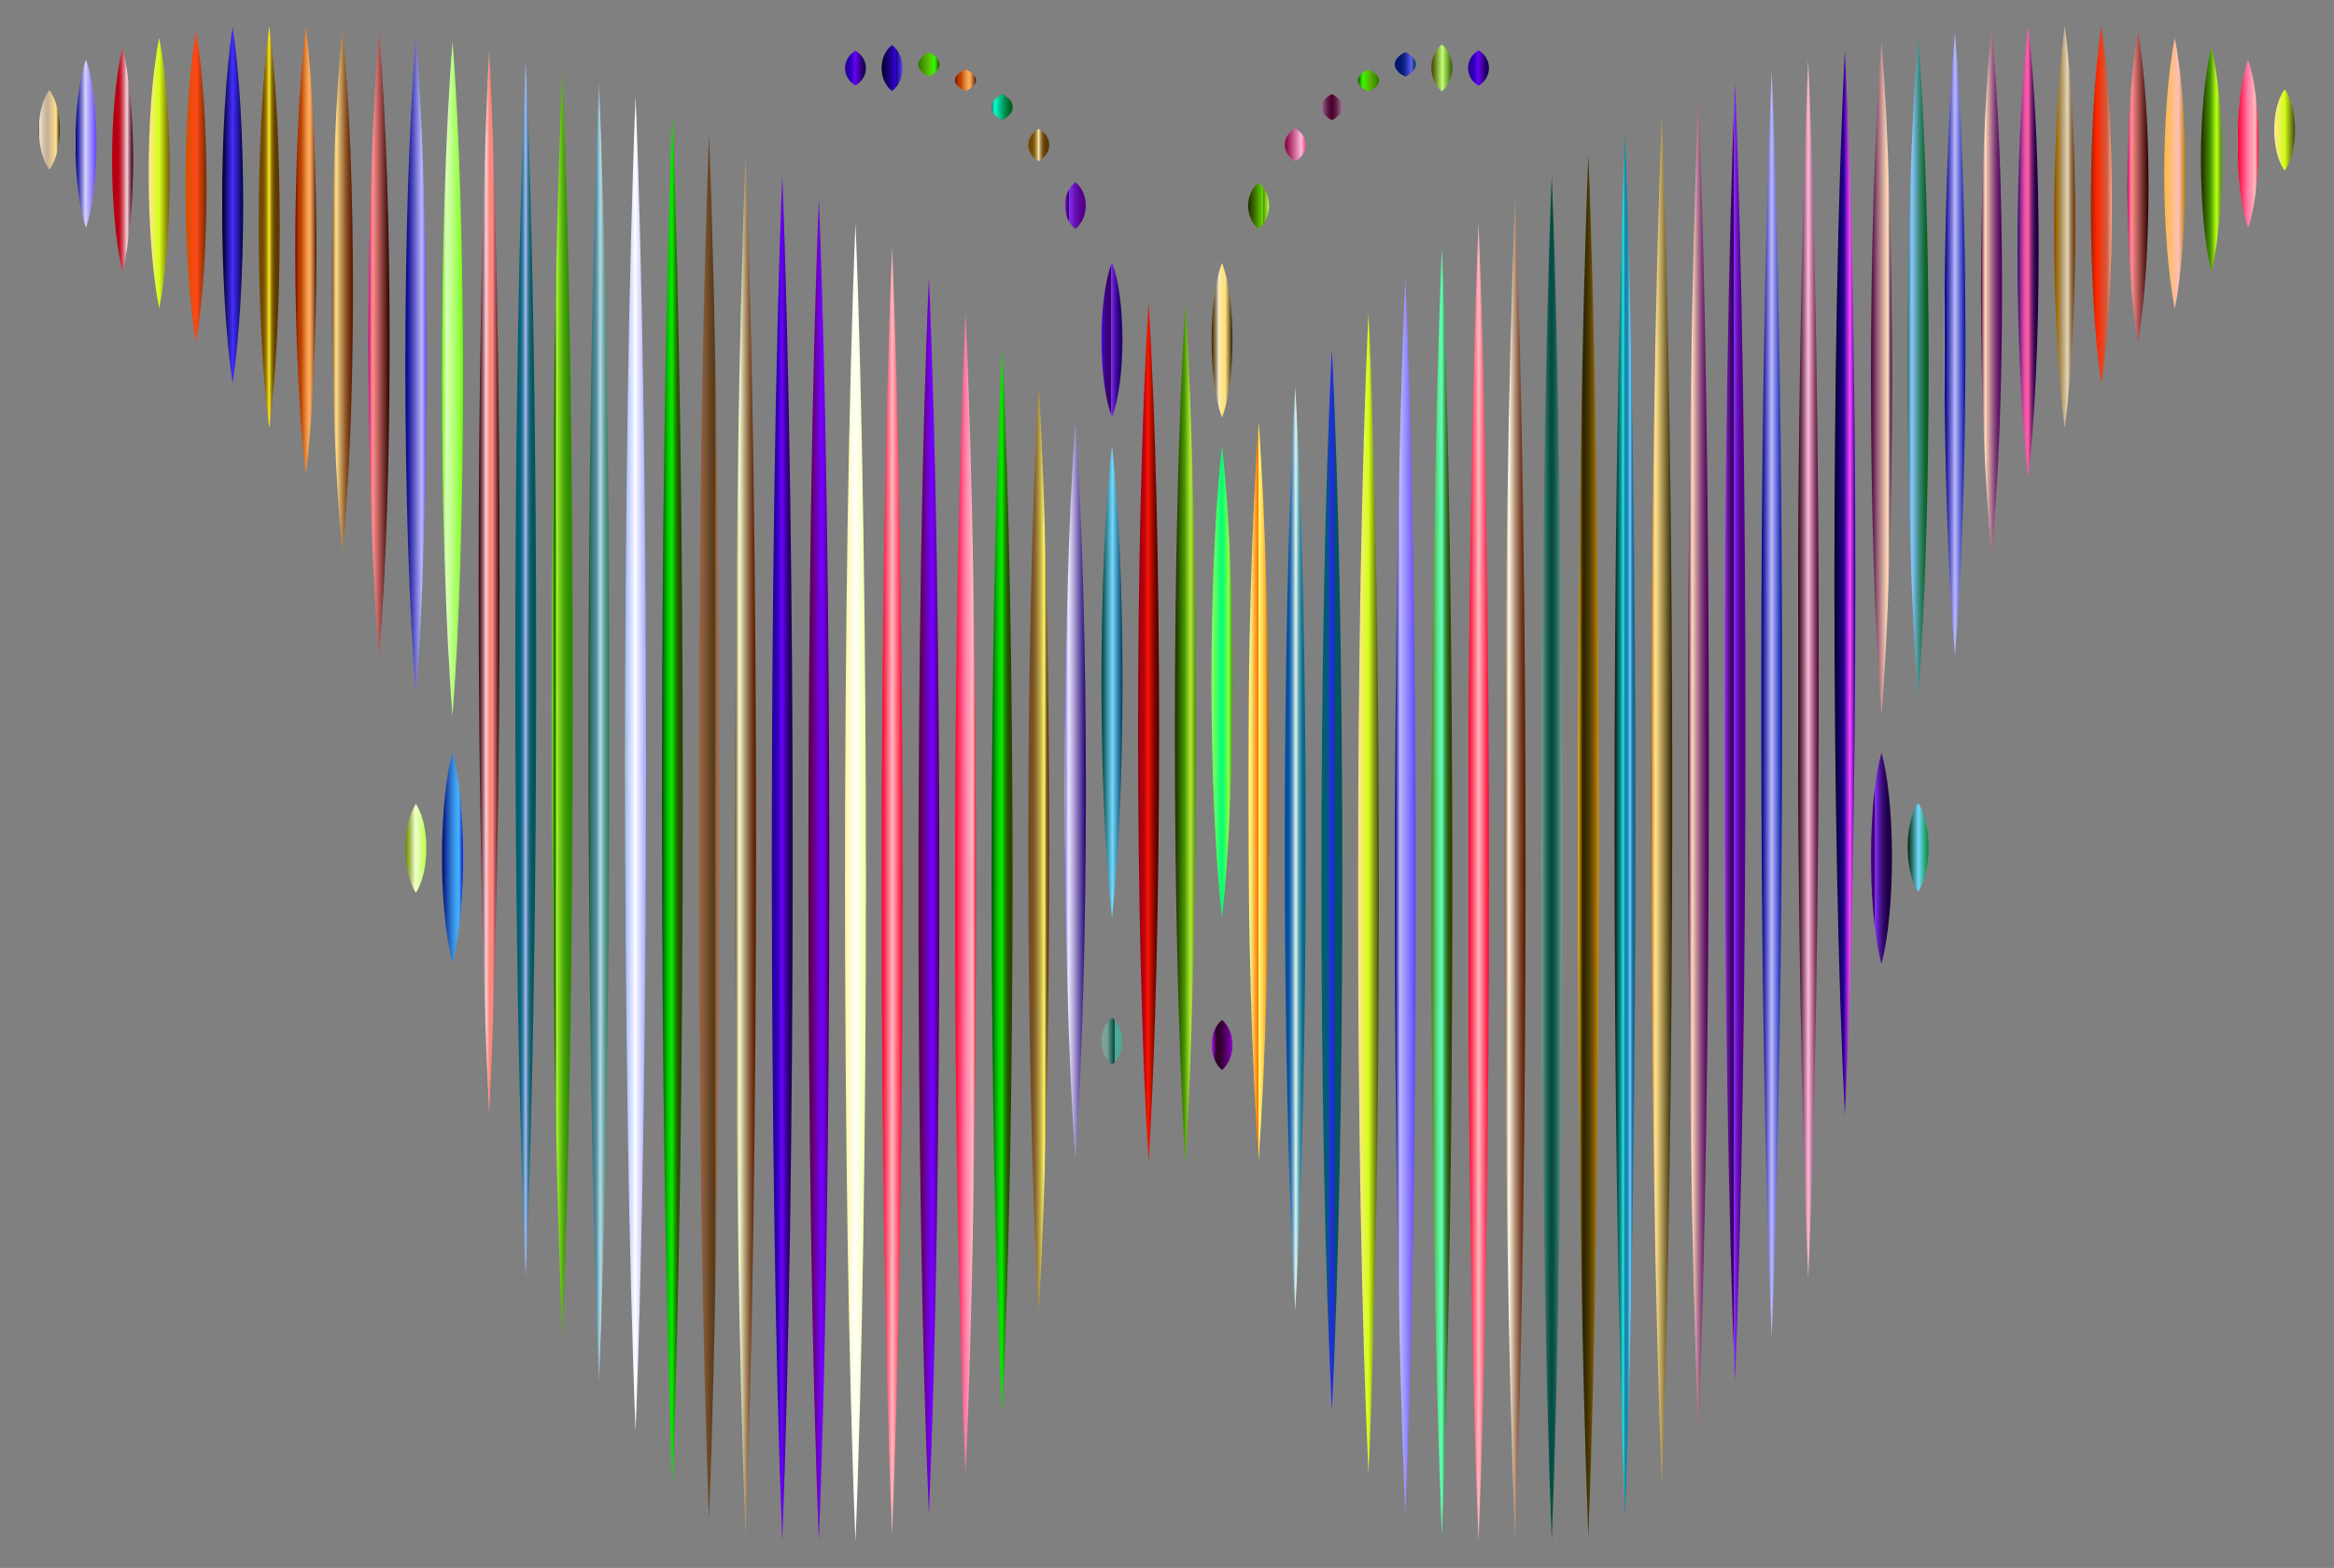 <?xml version="1.0" encoding="utf-8"?>

<!DOCTYPE svg PUBLIC "-//W3C//DTD SVG 1.1//EN" "http://www.w3.org/Graphics/SVG/1.1/DTD/svg11.dtd">
<svg version="1.1" id="Layer_1" xmlns="http://www.w3.org/2000/svg" xmlns:xlink="http://www.w3.org/1999/xlink" x="0px" y="0px"
	 viewBox="0 0 2463 1655.046" enable-background="new 0 0 2463 1655.046" xml:space="preserve">
<rect x="0" y="0" width="2463" height="1655.046" fill="#808080" stroke="none"/>
<g id="Layer_2" display="none">
	<g id="layer1" display="inline">
		<g>
			<path d="M1817.9,486.173c-0.2,6.9-0.6,13.6-0.9,15c-0.3,1.3-1.3,3.6-2.5,6.2c-3,6.4-7.6,15-9.2,16.5c-1.3,1.3-4.8,6.4-4.8,7
				c0,0.5-0.3,1-0.6,1.1c-0.4,0.1-2.3,2.4-4.2,5c-0.1,0.1-0.2,0.2-0.2,0.3c-4,5.5-12,15-19.1,23c-0.2,0.2-0.4,0.4-0.6,0.6
				c-4.1,4.5-12.8,13.1-18.6,18.5c-2.8,2.6-4.9,4.5-5.6,4.8c-1.2,0.7-7.3,6.4-13.5,12.7c-7.1,7.1-14.6,14.9-15.7,16.6
				c-0.9,1.4-2,2.9-3.5,4.9c-2.2,2.9-5.3,6.7-10.4,12.6c-2.6,2.9-6.3,7.5-8.7,10.7c-0.3,0.4-0.6,0.8-0.9,1.2
				c-4.2,5.5-8,10.4-11,14.1c-3.6,4.3-5.7,7.2-7.2,9.9c-0.4,0.7-0.7,1.4-1,2.1c-1,2.2-5.4,11.2-9.6,20c-3.8,7.8-6.5,13.3-8.5,17.6
				c-5.2,11.1-5.2,13.5-6.2,23.8c-0.2,2-1,5-1.9,6.8c-2.8,5.4-7,15-7.5,17.2c-0.3,1.2-1.8,3.7-3.4,6.3c-2.2,3.4-4.9,7-6.1,7.8
				c-1,0.6-2.2,1.8-2.7,2.4c-2.3,2.6-8,8.5-10.3,10.6c-0.5,0.4-0.8,0.7-0.9,0.7c-0.2,0-1.6,0.9-3,1.9c-2.4,1.8-8.8,4.9-15.3,7.6
				c-2.2,0.9-4.3,1.8-6.4,2.5c-3.5,1.3-6.5,2.5-6.8,2.7c-0.2,0.2,3.8,4.6,8.9,9.8c1.5,1.5,2.9,2.9,4.2,4.3c3.3,3.4,5.9,6.3,6.5,7
				c0.7,1.1,2.8,3.6,4.6,5.6c2.6,2.8,4.7,6.4,8,13.6c0.5,1.1,1,2.2,1.5,3.5c1,2.4,1.3,5.7,1.3,16.2c0,7.2-0.3,13.3-0.7,13.5
				c-0.4,0.3-1,3.6-1.3,7.5c-0.1,1.8-0.4,3.6-0.8,5.6c-1.8,8.8-6.3,19.3-12,27.3c-2.9,4.2-5.3,7.6-7.1,10.4
				c-4.5,6.9-6.3,10.6-7.6,14.6c-0.4,1.4-1.7,5-2.8,8.2c-1.1,3-2.1,6.5-2.1,7.5s-0.5,3.5-1.1,5.6c-2.2,7-2.9,11.7-3.4,23.7
				c-0.3,7.9-1,14.4-2.2,19.7c-1.8,8.1-4.7,13.6-9,17.6c-3.2,3-6.1,4.7-10.1,5.6c-0.9,0.2-1.9,0.4-3,0.6c-4.4,0.6-4.5,2-0.1,7
				c1.1,1.3,2.3,2.8,3.1,4.1c0.4,0.6,0.7,1.1,0.9,1.5c0.6,1.3,1.5,3.2,2.1,4.3c2.7,5.4,3.8,10.6,3.4,16.2c-0.6,8-1.8,14.8-3.3,18.6
				c-0.6,1.8-1.2,3.8-1.3,4.6c0,0.5-0.6,2.1-1.8,4.6c-1.6,3.5-4.3,8.7-7.7,14.9c-2.3,4.2-5,8-8.5,11.5c-1.1,1.1-2,2.5-2,2.9
				c0,0.3-0.4,0.8-0.9,1.5c-0.3,0.4-0.7,0.8-1.1,1.2c-1.1,1-2,2.2-2,2.6c0,0.3-1.4,2.1-3,3.8c-4.5,4.6-9,10.2-9,11
				c0,0.4-1.3,2-2.9,3.5c-0.4,0.3-0.7,0.7-1.1,1.2c-1.3,1.4-2.7,3.2-3.4,4.3c-0.9,1.5-3.2,4.8-5.1,7.2c-3.9,5-6.1,8-10.6,14.4
				c-0.3,0.4-0.6,0.8-0.9,1.2c-2.2,3-4.8,6.7-5.8,8.2c-1,1.4-2.9,4.4-4.2,6.7c-1.3,2.2-3.8,5.8-5.6,7.9c-0.8,0.9-1.7,2.1-2.7,3.2
				c-1.1,1.4-2.2,2.7-2.9,3.7c-1.3,1.7-3.3,3.8-4.3,4.7s-2.8,2.5-4,3.6c-1.9,1.8-5.3,4.5-7.9,6.5c-1.8,1.3-3.2,2.3-3.5,2.3
				s-2.8,1.3-5.5,2.9c-2.6,1.6-6.4,3.3-8.2,3.7c-0.6,0.1-1.2,0.3-1.9,0.4c-5.3,1-12.3,1.7-19.1,1.9c-1.4,0-2.8,0.1-4.2,0.1
				c-1.9,0-3.7,0-5.4-0.1c-1.8-0.1-3.8-0.1-5.7-0.1c-1.3,0-2.7,0-3.9,0c-2.4,0.1-4.5,0.2-5.7,0.4c-3.1,0.5-5.2,0.7-7.4,0.7
				c-1.7,0-3.5-0.1-6-0.4c-1.3-0.1-2.7-0.3-4.4-0.5c-5.6-0.7-10.5-1.7-14.7-3c-3-1-5.7-2.1-7.9-3.4c-2-1.2-4.9-2.9-6.4-3.8
				c-1.1-0.6-2.8-2-4.8-3.8c-4.6-4.1-10.7-10.2-13.7-14c-1.5-1.9-3.7-4.7-5.5-6.9c-0.5-0.6-0.9-1.1-1.3-1.6
				c-1.9-2.2-3.4-4.3-3.4-4.6c0-0.3-1.8-3.4-3.8-6.9c-2.7-4.4-6.2-11-10.5-20.1c-1.2-2.4-2.4-5-3.7-7.8c-4.2-9.2-10-25.4-10-28.2
				c0-0.9-0.5-2-1.1-2.5s-1.3-1.9-1.5-3.1c-0.3-1.3-1.2-4.7-2.8-10.7c-0.8-3-1.9-6.7-3.1-11c-1.4-4.7-1.6-6.1-4.3-19.2
				c-1-4.6-2.4-10-3.1-12c-0.8-2-1.8-5.8-2.2-8.4c-0.5-2.6-1.4-7.1-2.2-10c-0.7-2.9-1.6-6.9-2-9c-0.4-2.2-1-4.3-1.4-4.8
				c-0.2-0.4-0.5-1.9-0.8-3.9c-0.1-1-0.3-2-0.4-3.1c-0.6-7.1-0.9-8.5-2.6-18.4c-0.7-4.2-1.7-10.6-2.1-14.3s-1-7.3-1.4-8
				s-1-4.2-1.3-7.9c-0.3-3.6-0.9-6.8-1.3-7s-0.7-2.4-0.7-4.8c0-2.5-0.4-5.1-0.8-6c-0.5-0.8-1-4.5-1.4-8.1c-0.2-3.7-0.7-7-1-7.4
				c-0.4-0.5-0.9-4.1-1.2-8c-0.2-4-0.8-8.8-1.2-10.8s-1.1-6.5-1.6-10c-0.5-3.6-1.3-8.3-2.1-12.8c-1.5-8.2-3.1-16-3.6-16.8
				c-0.3-0.5-0.8-2.2-1.1-4c-0.3-1.6-0.5-2.4-0.7-2.4c-0.1,0-0.3,0.3-0.5,0.8c-1.2,3-2.6,15.4-2,17.7c0.3,1.3,0.9,5.8,1.2,9.9
				c0.4,4.2,0.9,8.5,1.2,9.6c0.2,1.1,0.8,5.4,1.2,9.6c0.7,7.4,2.2,17.7,3.9,26c0.1,0.8,0.3,1.9,0.4,3.3c0.5,6.8,0.5,19.9,0,26
				c-0.1,1-0.2,1.7-0.3,2.3c-1.8,8.8-2.6,11.8-5.9,21.4c-3.9,11.4-5.6,15.1-8.6,19.8c-1,1.5-2.6,3.4-4.3,5.2c-3.6,3.7-8,7.2-9.5,7.2
				c-1.7,0-5.8-3.6-9.6-7.9c-3-3.4-5.8-7.2-7.3-10.1c-2.5-5.2-8.5-22.8-10.9-32c-0.4-1.7-0.8-4.8-1-8.6c-0.5-8.2-0.6-19.4,0-24.5
				c0.1-0.7,0.2-1.3,0.3-1.8c1.2-5.1,2.9-15.4,4.1-24.6c0.5-3.8,1-8.1,1.3-9.6c0.2-1.5,0.6-6.1,0.7-10c0.2-4,0.8-8,1.3-9
				c0.8-1.7,0.7-4.9-0.6-16.1c-0.4-2.7-0.8-4.1-1.4-4.1c-0.3,0-0.7,0.6-1,1.7c-1.6,6-3.2,13.5-4.7,21.3c-1.7,9.3-3.2,19-4.1,27.7
				c-0.2,1.8-0.7,5.7-1.2,8.8c-0.5,3-1.2,8.8-1.7,12.8c-0.5,3.9-1.2,7.5-1.6,7.9c-0.4,0.5-0.7,2.6-0.8,4.8c0,2.2-0.3,5.8-0.8,8.1
				c-0.4,2.2-1,6-1.4,8.4c-0.5,2.4-1,5.3-1.3,6.4c-0.2,1.1-0.8,5.4-1.3,9.5s-1,7.9-1.4,8.4c-0.6,0.9-2.1,10.8-3.3,21.3
				c-0.1,0.6-0.2,1.3-0.3,2c-0.4,2.7-0.9,5.3-1.3,6.3c-0.5,1.3-0.9,3.3-0.9,4.5c0,1.2-0.3,2.5-0.7,3c-0.7,0.7-1.7,5.2-3.4,15.1
				c-0.4,2.6-1.3,6.1-1.8,7.6s-1.6,5.7-2.4,9.2c-0.7,3.5-1.8,8.1-2.5,10.2c-0.6,2.1-1.1,4.3-1.1,5.1c0,0.7-0.6,3-1.2,5
				c-0.6,2-1.5,5.1-1.9,6.9c-0.5,1.9-1.1,4.2-1.8,6.5c-1.6,5.8-3.5,11.8-4.2,13.5c-0.6,1.3-1.5,4.2-2.1,6.4c-1,4-5.3,15.6-8,21.6
				c-0.8,1.7-2.9,6.4-4.8,10.8c-0.1,0.2-0.2,0.4-0.3,0.6c-2.1,4.6-5.1,10.6-6.9,13.3c-1.8,2.8-3.2,5.3-3.2,5.5c0,0.2-1.4,2.6-3,5.2
				c-1.5,2.4-3.5,5.2-5.8,8.1c-6.1,7.9-14.2,16.8-19.1,20.9c-1.2,1-2.2,1.7-2.9,2.1c-1.3,0.7-2.8,1.8-3.4,2.4c-0.6,0.6-3,2-5.2,3.2
				c-2.3,1.2-4.9,2.2-7.5,3.1c-5.9,2-12.6,3.2-19.1,3.6c-1.5,0.1-2.9,0.1-4.3,0.1c-3.2,0-6.2-0.2-9.2-0.7c-1.2-0.2-3.2-0.3-5.6-0.4
				c-1.3,0-2.7,0-4.1,0c-2,0-4,0-5.9,0.1c-1.8,0.1-3.7,0.1-5.5,0.1c-1.2,0-2.4,0-3.7-0.1c-7.1-0.2-13.9-0.9-19.1-2
				c-3.5-0.7-6.2-1.6-7.8-2.7c-1.5-0.9-4.5-2.5-6.7-3.7c-1-0.5-2.7-1.6-4.6-3c-4.1-3-9.3-7.3-12.4-10.5c-1.4-1.4-4.1-4.6-6.7-7.7
				c-3.2-3.9-6.3-7.8-6.3-8.2c0-0.5-0.8-2-1.8-3.3c-1-1.4-2.2-3.1-2.6-3.9c-1.1-1.7-5.1-7.5-8.4-12.1c-1-1.4-1.9-2.6-2.7-3.6
				c-1.8-2.3-3.6-4.9-4.1-5.5c-1.4-2.1-10.6-14.9-11.8-16.2c-0.1-0.1-0.3-0.4-0.6-0.7c-1-1.2-3-3.6-4.8-6c-2.4-3-6.8-8.2-9.8-11.6
				c-1.9-2.1-3.5-4.1-4.5-5.4c-0.6-0.7-0.9-1.2-0.9-1.3c0-0.4-1.8-2.7-3.9-5.2c-2.2-2.5-4.9-6.4-6.1-8.6c-1.1-2.2-3.4-6.3-5-9.2
				c-1.2-2.2-2.3-4.5-3.2-6.9c-3.1-7.7-5-16.4-5.5-24.7c-0.4-6.8-0.2-10.6,0.5-12.8c1.1-3.5,2.9-7.6,5-11.1c1.2-2.1,2.5-4.1,3.8-5.6
				c4.1-4.9,4.1-6.1,0.2-6.1c-1.3,0-2.7-0.2-4-0.6c-6.4-1.7-13-7.1-15.8-13.4c-1.4-3.1-2.5-6.8-3.3-10.8c-0.8-3.9-1.3-8-1.5-12.4
				c-0.6-13.7-2.6-28.3-4.2-31.3c-0.6-1-1-2.8-1-4.1s-1-4.8-2.1-7.8s-2.3-6.6-2.7-7.9c-1.1-4.3-3.8-9.5-7.6-15.2c0,0,0,0,0-0.1
				c-2.1-3.1-4-5.7-4.3-5.9c-1.8-1.5-8-12.6-11.2-20.2c-2-4.8-3-7.7-3.6-10.6c-0.3-1.6-0.5-3.3-0.7-5.3c-0.3-3.7-0.9-8-1.4-9.5
				c-1.2-4.2-1-24.5,0.3-27.4c0.3-0.8,1-2.3,1.7-4.1c0.6-1.3,1.2-2.8,1.8-4.1c2.5-5.7,7.8-12.7,17.3-22.7c2.6-2.7,5.5-5.7,8.8-8.9
				c2.5-2.4,4.5-4.5,4.5-4.8c0-0.6-5.8-3.2-7.1-3.2c-0.4,0-3.2-1.1-6.1-2.3c-2.5-1.1-5.1-2.3-6.8-3.2c-0.6-0.3-2.8-1.4-4.8-2.5
				c-2.2-1.2-5-3.1-7.6-5.2c-2.5-2-4.7-4-6-5.6c-1-1.3-3.5-3.8-5.4-5.6c-2.9-2.6-5.7-6-7.6-9.1c-0.9-1.5-1.7-2.8-2.1-4.1
				c-1.3-3.4-4.2-9.8-7.4-16.8c-1.4-2.9-2.8-7.3-3.1-10c-1.5-11.5-2.1-13.8-4.1-18.2c-1.2-2.6-2.2-4.8-2.2-5c0,0-0.1-0.2-0.2-0.5
				c-0.8-1.9-4.2-8.8-8.1-16.9c-4.6-9.4-9-18.4-9.8-20.1c-0.4-0.9-0.8-1.8-1.3-2.6c-1.5-2.8-3.6-5.6-8.7-11.6
				c-2.9-3.4-7-8.6-9.2-11.4c-0.4-0.5-0.8-1-1.3-1.6c-2.4-3-6-7.5-8.8-10.7c-4.5-5.4-8-9.7-10.4-12.7c-2.1-2.7-3.2-4.4-3.2-4.8
				c0-0.5-8.1-8.8-15.9-16.5c-6.3-6.2-12.4-12.1-13.7-13c-0.7-0.5-2.8-2.3-5.4-4.7c-3.7-3.4-8.4-7.9-12.1-11.6c-2-2-4.5-4.7-7-7.5
				c-2.9-3.2-5.8-6.6-7.9-9.2c-2.2-2.8-5.5-6.9-7.4-9.1c-0.9-1.1-2.3-2.8-3.8-4.8s-3.2-4.3-4.6-6.3c-2.7-3.8-5.2-7-5.5-7
				c-0.4,0-0.6-0.4-0.6-1c0-0.5-0.6-1.5-1.2-2.2c-1.3-1.4-4.8-8.4-7.2-13.8c-1.2-2.8-2.2-5.2-2.3-6.3c-0.3-1.7-0.6-8.9-0.6-16.1
				c-0.1-10.1,0.2-13.8,1.2-16c0.3-0.8,1-1.9,1.7-3.1c2.6-4.1,6.8-9.4,7.7-9.4c0.4,0,1.8-0.7,3.1-1.6c4.5-3,6.2-4.1,8.3-4.9
				c0.6-0.3,1.3-0.5,2-0.7c2-0.6,3.9-1.4,4.4-1.8c0.4-0.3,1.4-0.6,2.2-0.6c1.5,0,8.3-2.1,10.2-3.1c0.1,0,0.2-0.1,0.3-0.1
				c0.8-0.4,2.4-0.9,3.7-1.1c1.5-0.2,3.9-0.9,5.2-1.2c2.4-0.7,6.1-1.6,10.2-2.5c6.5-1.4,14-2.9,18.8-3.6c0.1,0,0.2,0,0.4,0
				c4.6-0.6,9.9-1.5,11.9-1.8c1.1-0.2,3.7-0.4,7.2-0.5c4.5-0.1,10.4-0.2,16.5-0.2c0.9,0,1.7,0,2.6,0c7,0,14,0.1,19.1,0.3
				c2.6,0.1,4.8,0.2,6.1,0.4c3.8,0.5,9.4,0.9,13,1.1c0.2,0,0.4,0,0.6,0c4.5,0.3,11.6,0.8,18.5,1.5c8.2,0.8,16.2,1.6,19.1,2.1l0,0
				c2.6,0.5,7.8,1.2,11.6,1.6c2.6,0.3,5.5,0.8,7.5,1.2c0.9,0.2,1.6,0.3,2,0.4c5.6,1.6,10.1,2.6,14,3.3c0.8,0.1,1.9,0.4,3.1,0.6
				c1.9,0.4,4.1,0.9,5.7,1.4c2.6,0.7,6.1,1.7,7.6,2c1.4,0.3,3.2,0.8,5.8,1.6c2.3,0.7,5.3,1.6,9.4,2.8c3.9,1.2,6.9,2.1,9.7,2.9
				c2.3,0.7,4.4,1.3,6.7,1.9c2.6,0.7,5.5,1.6,6.4,2c1.8,0.8,3.9,1.6,6,2.5c7.6,3.1,16.2,6.3,16.8,6.3c0.2,0,1,0.3,2.3,0.9
				c3.6,1.6,10.8,5.2,19.1,9.5c6.2,3.2,12.9,6.8,19.1,10.1c5.7,3.1,11,6,15,8.3c1.1,0.6,2.6,1.4,4.1,2.3c1.6,0.9,3.3,1.9,4.7,2.6
				c3.8,2.1,7.4,4.1,14.4,8.6c3.5,2.2,8,5,13.8,8.7c1.6,1,3.5,2.2,5.3,3.4c6.3,4.1,12.9,8.4,13.2,8.8c0.2,0.2,1.1,0.8,2,1.4
				c1.2,0.8,2.5,1.6,3.9,2.4c6.5,4.1,13.7,8.8,14.4,9.4c0.6,0.5,2.2,1.8,3.8,2.5c0.3,0.2,0.6,0.3,0.9,0.5c1.4,0.8,3.1,2,4.1,2.9
				c2.7,2.3,8.8,7.4,14.5,12.2c0.1,0.1,0.3,0.3,0.5,0.4c2.4,2.1,9.8,9.4,19.1,18.7c4.5,4.5,9.5,9.5,14.6,14.6
				c1.5,1.6,3.1,3.1,4.5,4.6c7.3,7.3,13.6,13.7,19.1,19.2c8,8,14.3,14.2,19.1,18.9c7.9,7.7,12.2,11.4,14.4,13c1.1,0.8,2,1.2,2.7,1.2
				c0.8,0,1.4-0.6,2-2c0.4-0.9,0.7-2,1.1-3.6c0.9-3.6,0.9-5,0.1-7.8c-0.4-1.4-0.8-2.6-1.1-3.7c-1.8-5.5-3.3-8.3-8.1-16.7
				c-5.5-9.5-4.7-19.1,2.2-26.4c3.1-3.3,3.2-3.4,2.7-7.5c-0.3-2.3-0.9-4.6-1.4-5c-0.4-0.4-0.8-1.7-0.8-2.7c0-1.8-1.5-7.2-3.3-11.8
				c-0.3-0.9-1.1-3.2-1.8-5.2c-2.4-7.3-3.8-11-6-16.4c-0.8-1.9-1.8-4.4-2.7-6.5c-0.6-1.3-1-2.6-1.4-3.5
				c-2.5-6.4-12.4-24.5-16.1-29.6c-0.5-0.7-1.1-1.5-1.6-2.2c-4.7-6.3-10-12.6-14-16.5c-1.7-1.7-3.5-3.4-5.2-4.9
				c-4.1-3.8-7.5-6.7-8-6.7c-0.3,0-1.4-0.9-2.4-2s-2.3-2-2.8-2c-0.6,0-1.6-0.7-2.4-1.6c-0.8-0.8-2-1.8-3.5-2.8
				c-5.4-3.4-14.3-7-19.1-7.6c-0.4-0.1-0.8-0.1-1.1-0.1c-1.7,0-4.3,0.8-6,1.7c-1.7,1-4.5,2.6-6.2,3.5c-1.9,1.1-3.8,1.9-5.8,2.4
				s-4,0.8-5.9,0.8c-1.4,0-2.7-0.1-4-0.4c-3.9-0.9-6.8-1.9-9.2-3.3c-1.2-0.7-2.3-1.5-3.2-2.5c-2.2-2.1-2.6-3-2.6-6.1
				c0.1-3.6,1.6-6.2,5.9-9.5c0.4-0.3,0.8-0.6,1.3-1c2.7-1.9,3.3-2,15.3-2c0.9,0,1.7,0,2.5,0c7.2,0,10.5,0.4,11.1,1
				c0.5,0.6,1.7,1,2.6,1c0.7,0,2.7,0.7,5.3,1.8c5.1,2.1,12.9,5.7,19.1,8.9c4.8,2.5,8.7,4.7,9.9,5.7c1,0.9,3.8,3,6.2,4.8
				c1,0.7,2,1.5,3.1,2.3c6.3,5,13.2,11.5,19.1,18.2c4.1,4.5,7.7,9,10.4,13c2.5,3.7,5.6,9,8.7,14.9c3.5,6.6,7.1,13.9,9.7,20
				c1,2.4,3.3,7.6,5,11.6c1.8,3.9,3.4,7.9,3.8,8.8c0.1,0.3,0.3,0.8,0.5,1.4c1,2.4,2.6,6.8,3.5,9c1.7,4.4,3.5,9,4.5,11.4
				c0.6,1.4,1.1,2.9,1.1,3.4c0,0.6,0.5,0.8,1.4,0.8c1.3,0,3.2-0.6,5-1.8c1.2-0.7,2.1-1.2,3.7-1.4c1.8-0.3,4.5-0.3,9.5-0.3
				s7.7,0,9.6,0.3c1.6,0.3,2.6,0.7,3.9,1.4c1.9,1.1,3.1,1.8,4.1,1.8c1.3,0,2.1-1.2,3.1-3.7c0.9-2.1,2.4-6.1,3.5-9
				c1.5-4,3-7.8,4.5-11.5c6.9-17,13-30.7,19.1-41.9c6.3-11.6,12.5-20.7,19.1-28.3c2.3-2.7,4.7-5.2,7.2-7.5c6-5.7,8.3-7.7,11.9-10.4
				c1-0.7,2-1.5,3.3-2.5c2.3-1.7,4.9-3.7,5.7-4.5c1-1,4.7-3.1,10.1-5.9c3.4-1.7,7.5-3.7,12-5.8c2.7-1.3,5.4-2.5,7.1-3.3
				c0.9-0.5,1.6-0.8,1.9-0.9c0.8-0.4,2-0.7,2.6-0.7c0.7,0,3-0.6,5.2-1.3c2.3-0.7,4.8-1,9.3-1h0.1c1.4,0,2.9,0,4.7,0.1
				c8.9,0.3,11.2,0.5,14.4,3c0.8,0.7,1.7,1.5,2.8,2.6c2.7,2.7,3,3.5,3,6.9c0,3.3-0.4,4.2-2.6,6.3c-1.1,1-2.2,1.9-3.3,2.6
				c-2.2,1.4-4.8,2.4-8.6,3.3c-1.4,0.3-2.9,0.5-4.5,0.5c-2,0-4.1-0.3-6-0.8c-1.8-0.5-3.5-1.2-5-2.1c-1.3-0.8-4-2.3-6-3.5
				c-2.3-1.3-4.5-2-7-2c-0.4,0-0.7,0-1.1,0c-3.3,0.3-7.3,1.7-12.8,4.3c-2.6,1.3-4.4,2.2-6.3,3.4c-1.8,1.2-3.8,2.6-6.8,4.9
				c-4.4,3.4-8.5,6.7-12.3,10.1c-7.3,6.6-13.5,13.6-19.1,21.5c-4.9,6.9-9.4,14.7-13.8,23.7c-1.8,3.8-3.7,7.5-4,8.4
				c-0.3,0.6-0.8,1.8-1.3,3.1c-0.2,0.6-0.5,1.2-0.7,1.7c-1.8,4.3-6.4,17-8.9,24.4c-1.1,3.3-2.6,7.2-3.1,8.6
				c-0.6,1.4-1.1,3.4-1.1,4.4s-0.6,3.2-1.2,5c-1.8,5.2-1.5,7.4,1.8,10.9c4.3,4.7,5.2,6.8,5.6,13.5c0.3,6.3-0.2,8.3-4.2,14.8
				c-3.6,5.8-6,10.7-7.3,15.2c-1.4,4.7-1.6,8.9-0.7,13c0.2,0.9,0.4,1.6,0.7,2.2c0.5,1.2,1.3,1.7,2.2,1.7c0.5,0,1.1-0.2,1.7-0.5
				c1-0.6,6.9-5.8,13-11.8c0.7-0.7,1.5-1.4,2.2-2.1c5.4-5.2,10.3-9.8,11.5-10.7c1.4-1.1,2.9-2.8,3.4-3.8c0.4-1,1.9-2.4,3.3-3.1
				c0.3-0.2,0.6-0.4,0.9-0.6c0.8-0.6,1.5-1.3,1.5-1.8c0-0.6,1.5-2.4,3.4-4c1.8-1.6,3.6-3.2,3.8-3.5c0.5-0.6,4.7-4.8,10.4-10.5
				c5.6-5.6,12.7-12.7,19.1-19c9.2-9.1,17-16.8,17.7-17.4c0.3-0.2,0.8-0.6,1.4-1.1c1.6-1.3,4-3.3,6.2-5.3c3-2.6,6.4-5.5,7.5-6.2
				c0.9-0.7,3.2-2.3,5.4-3.9c0.5-0.3,0.9-0.7,1.4-1c2.6-1.9,7.5-5.2,10.8-7.3c2-1.3,4.4-2.8,6.9-4.5c8.2-5.3,17.5-11.5,17.9-11.9
				c0.1-0.1,0.6-0.4,1.3-0.9c0.8-0.5,2-1.2,3.1-1.9c2.2-1.3,6.2-3.8,8.8-5.5c2.1-1.4,5-3.3,7.2-4.6c0.6-0.4,1.2-0.7,1.6-1
				c2.2-1.3,4.5-2.7,5.3-3.2c0.7-0.4,3.8-2.2,6.8-3.8c1.6-0.9,3.5-2,5.4-3c1.7-1,3.3-1.9,4.5-2.6c6-3.5,10.4-6,14.6-8.3
				c3.9-2.1,7.6-4,12.2-6.3c2.8-1.4,5-2.6,6.9-3.5c4.5-2.3,7-3.6,9.5-5.1c2.1-1.1,6.4-3.1,9.6-4.5c1.6-0.6,2.9-1.1,3.5-1.3
				c1.4-0.3,3.5-1.1,4.8-1.8c2-0.9,6.1-2.5,10.8-4.2c6.5-2.4,14.2-5,19.1-6.5c0.3-0.1,0.6-0.2,0.9-0.3c2.4-0.6,6.4-1.8,8.8-2.6
				c4-1.2,7-2.2,9.4-2.9c2.5-0.7,4.3-1.2,5.8-1.5c1.5-0.3,5.7-1.4,9.1-2.3c1.5-0.4,2.9-0.8,4.2-1c1.8-0.4,3.2-0.6,3.7-0.6
				c0.9,0,3.6-0.6,6.1-1.3c4.5-1.3,7-2,9.3-2.5c2.2-0.5,4.2-0.8,7.5-1.1c3.8-0.4,8.9-1.1,11.6-1.5l0,0c3.3-0.5,11.1-1.4,19.1-2.1
				c6.5-0.6,13.1-1.1,17.3-1.4c0.6,0,1.2-0.1,1.8-0.1c3.8-0.2,9.2-0.7,13-1.1c1.5-0.2,3.7-0.3,6.1-0.4c5.3-0.2,12.2-0.4,19.1-0.4
				c0.8,0,1.6,0,2.4,0c6.2,0,12.1,0.1,16.7,0.3c3.3,0.1,5.8,0.3,7.2,0.5c2.9,0.4,6.3,1,7.6,1.1c1.2,0.2,2.7,0.4,4.3,0.6
				c5.6,0.9,13.2,2.4,19.1,3.7c0.6,0.1,1.2,0.3,1.8,0.4c10.2,2.4,14.5,3.4,17.4,4.3c1.7,0.6,3,1.1,4.6,1.8c0.9,0.4,3,1,4.8,1.4
				c2.9,0.7,6.6,2,9.7,3.3c1.6,0.7,3,1.4,4.1,2c1.4,0.9,4.2,2.6,6.1,3.8c3,1.7,6.5,5.7,8.9,9.7c1,1.7,1.9,3.4,2.4,5
				C1817.9,472.873,1818.1,476.273,1817.9,486.173z"/>
		</g>
	</g>
</g>
<g>
	<linearGradient id="SVGID_1_" gradientUnits="userSpaceOnUse" x1="41.068" y1="137.069" x2="63.103" y2="137.069">
		<stop  offset="0" style="stop-color:#452C00"/>
		<stop  offset="3.021906e-04" style="stop-color:#4D350A"/>
		<stop  offset="8.149197e-04" style="stop-color:#644D25"/>
		<stop  offset="0.002" style="stop-color:#887450"/>
		<stop  offset="0.002" style="stop-color:#BAAB8D"/>
		<stop  offset="0.003" style="stop-color:#F6EBD4"/>
		<stop  offset="0.036" style="stop-color:#F0E4CD"/>
		<stop  offset="0.186" style="stop-color:#D9C8B0"/>
		<stop  offset="0.316" style="stop-color:#CBB79E"/>
		<stop  offset="0.41" style="stop-color:#C6B198"/>
		<stop  offset="0.827" style="stop-color:#FFDF8B"/>
		<stop  offset="0.994" style="stop-color:#2E2400"/>
	</linearGradient>
	<path fill="url(#SVGID_1_)" d="M52.084,179.047c-14.634-19.31-14.743-64.663,0-83.955
		C66.804,114.352,66.748,159.696,52.084,179.047z"/>
	<linearGradient id="SVGID_2_" gradientUnits="userSpaceOnUse" x1="79.681" y1="151.534" x2="101.767" y2="151.534">
		<stop  offset="0" style="stop-color:#B0FF8B"/>
		<stop  offset="0" style="stop-color:#8CFF5C"/>
		<stop  offset="0.003" style="stop-color:#02008B"/>
		<stop  offset="0.062" style="stop-color:#151396"/>
		<stop  offset="0.183" style="stop-color:#4845B2"/>
		<stop  offset="0.354" style="stop-color:#9895DE"/>
		<stop  offset="0.472" style="stop-color:#D4D0FF"/>
		<stop  offset="1" style="stop-color:#5F45FF"/>
	</linearGradient>
	<path fill="url(#SVGID_2_)" d="M90.724,240.344c-14.648-40.878-14.799-136.636,0-177.62
		C105.534,103.738,105.363,199.491,90.724,240.344z"/>
	<linearGradient id="SVGID_3_" gradientUnits="userSpaceOnUse" x1="118.262" y1="168.527" x2="140.464" y2="168.527">
		<stop  offset="0.272" style="stop-color:#B90011"/>
		<stop  offset="0.317" style="stop-color:#BB0617"/>
		<stop  offset="0.378" style="stop-color:#C01828"/>
		<stop  offset="0.449" style="stop-color:#C83543"/>
		<stop  offset="0.528" style="stop-color:#D45D6A"/>
		<stop  offset="0.613" style="stop-color:#E3919B"/>
		<stop  offset="0.701" style="stop-color:#F5D0D6"/>
		<stop  offset="0.707" style="stop-color:#F6D4DA"/>
		<stop  offset="0.785" style="stop-color:#BA8D98"/>
		<stop  offset="0.86" style="stop-color:#885060"/>
		<stop  offset="0.923" style="stop-color:#642537"/>
		<stop  offset="0.971" style="stop-color:#4D0A1E"/>
		<stop  offset="1" style="stop-color:#450015"/>
	</linearGradient>
	<path fill="url(#SVGID_3_)" d="M129.363,287.076c-14.723-61.647-14.88-175.159,0-237.097
		C144.242,111.911,144.087,225.426,129.363,287.076z"/>
	<linearGradient id="SVGID_4_" gradientUnits="userSpaceOnUse" x1="156.902" y1="182.891" x2="179.103" y2="182.891">
		<stop  offset="0" style="stop-color:#FFA48B"/>
		<stop  offset="0" style="stop-color:#FF815C"/>
		<stop  offset="0.003" style="stop-color:#FFE78B"/>
		<stop  offset="0.109" style="stop-color:#F8EB78"/>
		<stop  offset="0.323" style="stop-color:#E5F546"/>
		<stop  offset="0.503" style="stop-color:#D4FF17"/>
		<stop  offset="1" style="stop-color:#735C03"/>
	</linearGradient>
	<path fill="url(#SVGID_4_)" d="M168.003,325.715c-14.665-73.976-14.935-210.749,0-285.649
		C182.946,115.004,182.66,251.777,168.003,325.715z"/>
	<linearGradient id="SVGID_5_" gradientUnits="userSpaceOnUse" x1="195.744" y1="197.153" x2="217.945" y2="197.153">
		<stop  offset="0" style="stop-color:#D05300"/>
		<stop  offset="0.398" style="stop-color:#F34A11"/>
		<stop  offset="0.525" style="stop-color:#FF4717"/>
		<stop  offset="0.669" style="stop-color:#D33F10"/>
		<stop  offset="1" style="stop-color:#732E00"/>
	</linearGradient>
	<path fill="url(#SVGID_5_)" d="M206.845,361.522c-14.709-85.389-14.891-242.796,0-328.739
		C221.712,118.591,221.579,275.988,206.845,361.522z"/>
	<linearGradient id="SVGID_6_" gradientUnits="userSpaceOnUse" x1="234.384" y1="216.472" x2="256.584" y2="216.472">
		<stop  offset="0" style="stop-color:#B0FF8B"/>
		<stop  offset="0" style="stop-color:#8CFF5C"/>
		<stop  offset="0.003" style="stop-color:#01002E"/>
		<stop  offset="0.067" style="stop-color:#070441"/>
		<stop  offset="0.196" style="stop-color:#170F74"/>
		<stop  offset="0.378" style="stop-color:#3121C4"/>
		<stop  offset="0.503" style="stop-color:#442EFF"/>
		<stop  offset="1" style="stop-color:#000345"/>
	</linearGradient>
	<path fill="url(#SVGID_6_)" d="M245.484,404.815c-14.692-97.732-14.909-278.092,0-376.685
		C260.384,126.669,260.184,307.035,245.484,404.815z"/>
	<linearGradient id="SVGID_7_" gradientUnits="userSpaceOnUse" x1="273.024" y1="239.838" x2="295.224" y2="239.838">
		<stop  offset="0.127" style="stop-color:#734900"/>
		<stop  offset="0.195" style="stop-color:#764C01"/>
		<stop  offset="0.253" style="stop-color:#7E5703"/>
		<stop  offset="0.307" style="stop-color:#8D6907"/>
		<stop  offset="0.359" style="stop-color:#A2810C"/>
		<stop  offset="0.41" style="stop-color:#BCA112"/>
		<stop  offset="0.459" style="stop-color:#DCC81B"/>
		<stop  offset="0.497" style="stop-color:#FAEC22"/>
		<stop  offset="0.503" style="stop-color:#F4E521"/>
		<stop  offset="0.538" style="stop-color:#D0BC19"/>
		<stop  offset="0.576" style="stop-color:#B19912"/>
		<stop  offset="0.617" style="stop-color:#967A0D"/>
		<stop  offset="0.663" style="stop-color:#816208"/>
		<stop  offset="0.713" style="stop-color:#704F04"/>
		<stop  offset="0.773" style="stop-color:#654202"/>
		<stop  offset="0.849" style="stop-color:#5E3A00"/>
		<stop  offset="1" style="stop-color:#5C3800"/>
	</linearGradient>
	<path fill="url(#SVGID_7_)" d="M284.124,451.951c-14.666-109.872-14.933-313.003,0-424.226
		C299.07,139.04,298.778,342.171,284.124,451.951z"/>
	<linearGradient id="SVGID_8_" gradientUnits="userSpaceOnUse" x1="311.663" y1="265.126" x2="333.865" y2="265.126">
		<stop  offset="0" style="stop-color:#730000"/>
		<stop  offset="0.018" style="stop-color:#7D0900"/>
		<stop  offset="0.078" style="stop-color:#972200"/>
		<stop  offset="0.139" style="stop-color:#AA3500"/>
		<stop  offset="0.202" style="stop-color:#B53F00"/>
		<stop  offset="0.269" style="stop-color:#B94300"/>
		<stop  offset="0.44" style="stop-color:#DC772E"/>
		<stop  offset="0.587" style="stop-color:#F59D4F"/>
		<stop  offset="0.664" style="stop-color:#FFAB5C"/>
		<stop  offset="0.7" style="stop-color:#F8A559"/>
		<stop  offset="0.754" style="stop-color:#E5954F"/>
		<stop  offset="0.817" style="stop-color:#C57B3F"/>
		<stop  offset="0.888" style="stop-color:#99572A"/>
		<stop  offset="0.964" style="stop-color:#62290E"/>
		<stop  offset="1" style="stop-color:#451200"/>
	</linearGradient>
	<path fill="url(#SVGID_8_)" d="M322.763,501.919c-14.621-122.237-14.979-349.05,0-473.587
		C337.772,153.117,337.357,379.907,322.763,501.919z"/>
	<linearGradient id="SVGID_9_" gradientUnits="userSpaceOnUse" x1="350.303" y1="306.699" x2="372.503" y2="306.699">
		<stop  offset="0" style="stop-color:#754D24"/>
		<stop  offset="0.031" style="stop-color:#8E6737"/>
		<stop  offset="0.113" style="stop-color:#CBA864"/>
		<stop  offset="0.173" style="stop-color:#F1D080"/>
		<stop  offset="0.204" style="stop-color:#FFDF8B"/>
		<stop  offset="0.258" style="stop-color:#EFCC7E"/>
		<stop  offset="0.454" style="stop-color:#BB8E51"/>
		<stop  offset="0.632" style="stop-color:#925D2E"/>
		<stop  offset="0.788" style="stop-color:#753A15"/>
		<stop  offset="0.915" style="stop-color:#632406"/>
		<stop  offset="0.997" style="stop-color:#5C1C00"/>
	</linearGradient>
	<path fill="url(#SVGID_9_)" d="M361.403,582.031c-14.692-142.816-14.908-406.545,0-550.664
		C376.305,175.425,376.1,439.16,361.403,582.031z"/>
	<linearGradient id="SVGID_10_" gradientUnits="userSpaceOnUse" x1="388.943" y1="363.444" x2="411.141" y2="363.444">
		<stop  offset="0" style="stop-color:#450015"/>
		<stop  offset="4.160742e-04" style="stop-color:#4F001C"/>
		<stop  offset="0.001" style="stop-color:#6A002F"/>
		<stop  offset="0.002" style="stop-color:#95004E"/>
		<stop  offset="0.003" style="stop-color:#D00078"/>
		<stop  offset="0.05" style="stop-color:#E02E7E"/>
		<stop  offset="0.099" style="stop-color:#ED5684"/>
		<stop  offset="0.143" style="stop-color:#F77388"/>
		<stop  offset="0.182" style="stop-color:#FD858A"/>
		<stop  offset="0.21" style="stop-color:#FF8B8B"/>
		<stop  offset="0.994" style="stop-color:#2E0400"/>
	</linearGradient>
	<path fill="url(#SVGID_10_)" d="M400.042,692.487c-14.614-169.786-14.981-485,0-658.086
		C415.046,207.745,414.635,522.954,400.042,692.487z"/>
	<linearGradient id="SVGID_11_" gradientUnits="userSpaceOnUse" x1="427.865" y1="895.496" x2="449.906" y2="895.496">
		<stop  offset="0" style="stop-color:#FFA48B"/>
		<stop  offset="0" style="stop-color:#FF815C"/>
		<stop  offset="0.003" style="stop-color:#728B00"/>
		<stop  offset="0.063" style="stop-color:#7E9613"/>
		<stop  offset="0.185" style="stop-color:#9DB246"/>
		<stop  offset="0.357" style="stop-color:#CEDF96"/>
		<stop  offset="0.472" style="stop-color:#F1FFD0"/>
		<stop  offset="1" style="stop-color:#BAFF45"/>
	</linearGradient>
	<path fill="url(#SVGID_11_)" d="M438.884,942.329c-14.577-21.456-14.807-72.042,0-93.665
		C453.72,870.329,453.438,920.907,438.884,942.329z"/>
	<linearGradient id="SVGID_12_" gradientUnits="userSpaceOnUse" x1="427.786" y1="386.102" x2="449.983" y2="386.102">
		<stop  offset="0" style="stop-color:#B0FF8B"/>
		<stop  offset="0" style="stop-color:#8CFF5C"/>
		<stop  offset="0.003" style="stop-color:#02008B"/>
		<stop  offset="0.113" style="stop-color:#151397"/>
		<stop  offset="0.337" style="stop-color:#4846B7"/>
		<stop  offset="0.652" style="stop-color:#9896E9"/>
		<stop  offset="0.781" style="stop-color:#BBB9FF"/>
		<stop  offset="1" style="stop-color:#5F45FF"/>
	</linearGradient>
	<path fill="url(#SVGID_12_)" d="M438.884,733.554c-14.625-179.421-14.969-512.29,0-694.905
		C453.892,221.743,453.473,554.582,438.884,733.554z"/>
	<linearGradient id="SVGID_13_" gradientUnits="userSpaceOnUse" x1="466.449" y1="905.51" x2="488.606" y2="905.51">
		<stop  offset="0" style="stop-color:#000A73"/>
		<stop  offset="0.194" style="stop-color:#163FA0"/>
		<stop  offset="0.396" style="stop-color:#2A6FC9"/>
		<stop  offset="0.575" style="stop-color:#3993E6"/>
		<stop  offset="0.72" style="stop-color:#42A8F8"/>
		<stop  offset="0.815" style="stop-color:#45B0FF"/>
		<stop  offset="0.852" style="stop-color:#368EF5"/>
		<stop  offset="0.954" style="stop-color:#0F35DA"/>
		<stop  offset="1" style="stop-color:#0012D0"/>
	</linearGradient>
	<path fill="url(#SVGID_13_)" d="M477.524,1016.574c-15.879-62.266-13.611-174.989,0-222.127
		C490.937,840.902,493.604,953.517,477.524,1016.574z"/>
	<linearGradient id="SVGID_14_" gradientUnits="userSpaceOnUse" x1="466.428" y1="399.858" x2="488.617" y2="399.858">
		<stop  offset="0" style="stop-color:#64FF00"/>
		<stop  offset="0.052" style="stop-color:#83FF31"/>
		<stop  offset="0.134" style="stop-color:#B2FF7A"/>
		<stop  offset="0.193" style="stop-color:#CFFFA8"/>
		<stop  offset="0.222" style="stop-color:#DAFFB9"/>
		<stop  offset="0.627" style="stop-color:#AAFF66"/>
		<stop  offset="0.815" style="stop-color:#97FF45"/>
		<stop  offset="0.836" style="stop-color:#91FF3D"/>
		<stop  offset="0.997" style="stop-color:#64FF00"/>
		<stop  offset="1" style="stop-color:#FF815C"/>
		<stop  offset="1" style="stop-color:#FFA48B"/>
	</linearGradient>
	<path fill="url(#SVGID_14_)" d="M477.524,755.605c-14.736-185.091-14.852-525.976,0-711.493
		C492.344,229.234,492.286,570.178,477.524,755.605z"/>
	<linearGradient id="SVGID_15_" gradientUnits="userSpaceOnUse" x1="505.12" y1="614.5" x2="527.206" y2="614.5">
		<stop  offset="0" style="stop-color:#450015"/>
		<stop  offset="0.035" style="stop-color:#4D0A1E"/>
		<stop  offset="0.095" style="stop-color:#642537"/>
		<stop  offset="0.171" style="stop-color:#885060"/>
		<stop  offset="0.262" style="stop-color:#BA8D98"/>
		<stop  offset="0.358" style="stop-color:#F6D4DA"/>
		<stop  offset="0.37" style="stop-color:#F7CCD0"/>
		<stop  offset="0.425" style="stop-color:#FAADA8"/>
		<stop  offset="0.475" style="stop-color:#FD978B"/>
		<stop  offset="0.518" style="stop-color:#FE8979"/>
		<stop  offset="0.549" style="stop-color:#FF8473"/>
		<stop  offset="0.657" style="stop-color:#FF8B8B"/>
		<stop  offset="0.994" style="stop-color:#2E0400"/>
	</linearGradient>
	<path fill="url(#SVGID_15_)" d="M516.163,1175.987c-14.584-289.13-14.862-829.959,0-1122.974
		C531.026,346.038,530.746,886.878,516.163,1175.987z"/>
	<linearGradient id="SVGID_16_" gradientUnits="userSpaceOnUse" x1="543.765" y1="705.637" x2="565.84" y2="705.637">
		<stop  offset="0.127" style="stop-color:#005F73"/>
		<stop  offset="0.193" style="stop-color:#036176"/>
		<stop  offset="0.249" style="stop-color:#0E677E"/>
		<stop  offset="0.302" style="stop-color:#20708C"/>
		<stop  offset="0.353" style="stop-color:#387E9F"/>
		<stop  offset="0.403" style="stop-color:#588FB8"/>
		<stop  offset="0.45" style="stop-color:#7FA4D6"/>
		<stop  offset="0.497" style="stop-color:#ADBDFA"/>
		<stop  offset="0.498" style="stop-color:#ACBCF9"/>
		<stop  offset="0.533" style="stop-color:#84A4D4"/>
		<stop  offset="0.571" style="stop-color:#618FB4"/>
		<stop  offset="0.613" style="stop-color:#427D99"/>
		<stop  offset="0.659" style="stop-color:#2A6E82"/>
		<stop  offset="0.71" style="stop-color:#176371"/>
		<stop  offset="0.77" style="stop-color:#0A5B65"/>
		<stop  offset="0.847" style="stop-color:#02565E"/>
		<stop  offset="1" style="stop-color:#00555C"/>
	</linearGradient>
	<path fill="url(#SVGID_16_)" d="M554.803,62.926c14.589,331.061,14.845,950.423,0,1285.422
		C539.938,1012.896,540.234,393.542,554.803,62.926z"/>
	<linearGradient id="SVGID_17_" gradientUnits="userSpaceOnUse" x1="582.412" y1="742.86" x2="604.472" y2="742.86">
		<stop  offset="0" style="stop-color:#80FF2E"/>
		<stop  offset="0.034" style="stop-color:#63CE20"/>
		<stop  offset="0.068" style="stop-color:#4BA515"/>
		<stop  offset="0.101" style="stop-color:#39850C"/>
		<stop  offset="0.132" style="stop-color:#2C6E05"/>
		<stop  offset="0.162" style="stop-color:#246101"/>
		<stop  offset="0.188" style="stop-color:#215C00"/>
		<stop  offset="0.198" style="stop-color:#ACFF2E"/>
		<stop  offset="0.222" style="stop-color:#A4F82B"/>
		<stop  offset="0.363" style="stop-color:#7AD11C"/>
		<stop  offset="0.5" style="stop-color:#59B210"/>
		<stop  offset="0.63" style="stop-color:#419D07"/>
		<stop  offset="0.752" style="stop-color:#339002"/>
		<stop  offset="0.855" style="stop-color:#2E8B00"/>
	</linearGradient>
	<path fill="url(#SVGID_17_)" d="M593.442,1411.263c-14.579-344.057-14.833-988.683,0-1336.806
		C608.282,422.732,608.014,1067.358,593.442,1411.263z"/>
	<linearGradient id="SVGID_18_" gradientUnits="userSpaceOnUse" x1="621.048" y1="772.598" x2="643.114" y2="772.598">
		<stop  offset="0.006" style="stop-color:#274016"/>
		<stop  offset="0.084" style="stop-color:#2D6B5D"/>
		<stop  offset="0.382" style="stop-color:#558FA5"/>
		<stop  offset="0.562" style="stop-color:#B5DBE5"/>
		<stop  offset="0.797" style="stop-color:#59988E"/>
		<stop  offset="0.803" style="stop-color:#57968C"/>
		<stop  offset="0.955" style="stop-color:#2F8157"/>
	</linearGradient>
	<path fill="url(#SVGID_18_)" d="M632.082,1457.792c-14.606-353.36-14.816-1013.93,0-1370.388
		C646.897,443.846,646.685,1104.501,632.082,1457.792z"/>
	<linearGradient id="SVGID_19_" gradientUnits="userSpaceOnUse" x1="659.688" y1="806.18" x2="681.754" y2="806.18">
		<stop  offset="0" style="stop-color:#B0FF8B"/>
		<stop  offset="0" style="stop-color:#8CFF5C"/>
		<stop  offset="0.003" style="stop-color:#A2B9FF"/>
		<stop  offset="0.126" style="stop-color:#B5C8FF"/>
		<stop  offset="0.374" style="stop-color:#E7EDFF"/>
		<stop  offset="0.481" style="stop-color:#FFFFFF"/>
		<stop  offset="1" style="stop-color:#A2A4FF"/>
	</linearGradient>
	<path fill="url(#SVGID_19_)" d="M670.721,1510.391c-14.604-363.115-14.817-1042.041,0-1408.421
		C685.534,468.25,685.327,1147.222,670.721,1510.391z"/>
	<linearGradient id="SVGID_20_" gradientUnits="userSpaceOnUse" x1="698.531" y1="843.707" x2="720.595" y2="843.707">
		<stop  offset="0" style="stop-color:#00450C"/>
		<stop  offset="0.089" style="stop-color:#027608"/>
		<stop  offset="0.179" style="stop-color:#049E05"/>
		<stop  offset="0.266" style="stop-color:#05BE03"/>
		<stop  offset="0.35" style="stop-color:#06D501"/>
		<stop  offset="0.43" style="stop-color:#07E200"/>
		<stop  offset="0.5" style="stop-color:#07E700"/>
		<stop  offset="0.562" style="stop-color:#11BB00"/>
		<stop  offset="0.631" style="stop-color:#1A9100"/>
		<stop  offset="0.699" style="stop-color:#217000"/>
		<stop  offset="0.763" style="stop-color:#265800"/>
		<stop  offset="0.823" style="stop-color:#294A00"/>
		<stop  offset="0.874" style="stop-color:#2A4500"/>
	</linearGradient>
	<path fill="url(#SVGID_20_)" d="M709.563,1566.226c-14.597-372.377-14.822-1069.015,0-1445.037
		C724.375,496.949,724.171,1193.576,709.563,1566.226z"/>
	<linearGradient id="SVGID_21_" gradientUnits="userSpaceOnUse" x1="737.169" y1="872.333" x2="759.235" y2="872.333">
		<stop  offset="0" style="stop-color:#A06B4D"/>
		<stop  offset="0.167" style="stop-color:#8D5E3F"/>
		<stop  offset="0.559" style="stop-color:#654421"/>
		<stop  offset="0.762" style="stop-color:#563A16"/>
		<stop  offset="0.773" style="stop-color:#5F401D"/>
		<stop  offset="0.818" style="stop-color:#835737"/>
		<stop  offset="0.856" style="stop-color:#986647"/>
		<stop  offset="0.88" style="stop-color:#A06B4D"/>
	</linearGradient>
	<path fill="url(#SVGID_21_)" d="M748.203,1603.045c-14.606-376.83-14.816-1081.303,0-1461.424
		C763.014,521.643,762.81,1226.173,748.203,1603.045z"/>
	<linearGradient id="SVGID_22_" gradientUnits="userSpaceOnUse" x1="775.812" y1="892.462" x2="797.872" y2="892.462">
		<stop  offset="0" style="stop-color:#754D24"/>
		<stop  offset="0.058" style="stop-color:#9E875C"/>
		<stop  offset="0.127" style="stop-color:#CCC89A"/>
		<stop  offset="0.177" style="stop-color:#E8F0C1"/>
		<stop  offset="0.204" style="stop-color:#F3FFD0"/>
		<stop  offset="0.333" style="stop-color:#D1CCA2"/>
		<stop  offset="0.509" style="stop-color:#A88E69"/>
		<stop  offset="0.669" style="stop-color:#875D3C"/>
		<stop  offset="0.809" style="stop-color:#703A1B"/>
		<stop  offset="0.923" style="stop-color:#612407"/>
		<stop  offset="0.997" style="stop-color:#5C1C00"/>
	</linearGradient>
	<path fill="url(#SVGID_22_)" d="M786.842,1621.859c-14.573-375.307-14.84-1078.745,0-1458.794
		C801.678,543.016,801.42,1246.43,786.842,1621.859z"/>
	<linearGradient id="SVGID_23_" gradientUnits="userSpaceOnUse" x1="814.451" y1="905.814" x2="836.512" y2="905.814">
		<stop  offset="0" style="stop-color:#2C0094"/>
		<stop  offset="0.035" style="stop-color:#2C0099"/>
		<stop  offset="0.281" style="stop-color:#2B00B9"/>
		<stop  offset="0.478" style="stop-color:#6C00FC"/>
		<stop  offset="0.506" style="stop-color:#6500EE"/>
		<stop  offset="0.633" style="stop-color:#4A00B5"/>
		<stop  offset="0.75" style="stop-color:#340088"/>
		<stop  offset="0.854" style="stop-color:#240068"/>
		<stop  offset="0.941" style="stop-color:#1A0054"/>
		<stop  offset="1" style="stop-color:#17004D"/>
	</linearGradient>
	<path fill="url(#SVGID_23_)" d="M825.482,1626.107c-14.576-370.703-14.837-1065.334,0-1440.587
		C840.319,560.791,840.057,1255.43,825.482,1626.107z"/>
	<linearGradient id="SVGID_24_" gradientUnits="userSpaceOnUse" x1="853.087" y1="917.952" x2="875.154" y2="917.952">
		<stop  offset="0" style="stop-color:#5C0031"/>
		<stop  offset="0.305" style="stop-color:#670095"/>
		<stop  offset="0.614" style="stop-color:#7300FF"/>
		<stop  offset="0.663" style="stop-color:#7200FA"/>
		<stop  offset="0.718" style="stop-color:#6F00ED"/>
		<stop  offset="0.776" style="stop-color:#6900D6"/>
		<stop  offset="0.836" style="stop-color:#6200B6"/>
		<stop  offset="0.898" style="stop-color:#59008D"/>
		<stop  offset="0.961" style="stop-color:#4D005C"/>
		<stop  offset="1" style="stop-color:#450039"/>
	</linearGradient>
	<path fill="url(#SVGID_24_)" d="M864.121,1625.702c-14.614-365.188-14.81-1047.462,0-1415.501
		C878.942,578.517,878.719,1260.91,864.121,1625.702z"/>
	<linearGradient id="SVGID_25_" gradientUnits="userSpaceOnUse" x1="891.726" y1="931.607" x2="913.793" y2="931.607">
		<stop  offset="0" style="stop-color:#FFA48B"/>
		<stop  offset="0" style="stop-color:#FF815C"/>
		<stop  offset="0.003" style="stop-color:#FFF9A2"/>
		<stop  offset="0.126" style="stop-color:#FFFAB5"/>
		<stop  offset="0.374" style="stop-color:#FFFDE7"/>
		<stop  offset="0.481" style="stop-color:#FFFFFF"/>
		<stop  offset="1" style="stop-color:#F3FFA2"/>
	</linearGradient>
	<path fill="url(#SVGID_25_)" d="M902.761,1627.523c-14.614-359.09-14.81-1029.938,0-1391.832
		C917.581,597.815,917.36,1268.806,902.761,1627.523z"/>
	<linearGradient id="SVGID_26_" gradientUnits="userSpaceOnUse" x1="891.701" y1="71.928" x2="913.78" y2="71.928">
		<stop  offset="0" style="stop-color:#2C0094"/>
		<stop  offset="0.035" style="stop-color:#2C0099"/>
		<stop  offset="0.281" style="stop-color:#2B00B9"/>
		<stop  offset="0.478" style="stop-color:#6C00FC"/>
		<stop  offset="0.506" style="stop-color:#6500EE"/>
		<stop  offset="0.633" style="stop-color:#4A00B5"/>
		<stop  offset="0.75" style="stop-color:#340088"/>
		<stop  offset="0.854" style="stop-color:#240068"/>
		<stop  offset="0.941" style="stop-color:#1A0054"/>
		<stop  offset="1" style="stop-color:#17004D"/>
	</linearGradient>
	<path fill="url(#SVGID_26_)" d="M902.761,90.237c-14.711-8.463-14.781-28.181,0-36.616
		C917.568,62.071,917.337,81.851,902.761,90.237z"/>
	<linearGradient id="SVGID_27_" gradientUnits="userSpaceOnUse" x1="930.37" y1="940.61" x2="952.43" y2="940.61">
		<stop  offset="0" style="stop-color:#8BBCFF"/>
		<stop  offset="0" style="stop-color:#5C9CFF"/>
		<stop  offset="0.003" style="stop-color:#FF002E"/>
		<stop  offset="0.074" style="stop-color:#FF133D"/>
		<stop  offset="0.219" style="stop-color:#FF4665"/>
		<stop  offset="0.423" style="stop-color:#FF96A4"/>
		<stop  offset="0.506" style="stop-color:#FFB9BF"/>
		<stop  offset="1" style="stop-color:#FF002E"/>
	</linearGradient>
	<path fill="url(#SVGID_27_)" d="M941.4,1620.24c-14.577-349.795-14.836-1005.226,0-1359.261
		C956.239,615.068,955.974,1270.521,941.4,1620.24z"/>
	<linearGradient id="SVGID_28_" gradientUnits="userSpaceOnUse" x1="930.343" y1="71.827" x2="952.419" y2="71.827">
		<stop  offset="0" style="stop-color:#02002B"/>
		<stop  offset="0.141" style="stop-color:#0B0049"/>
		<stop  offset="0.447" style="stop-color:#220094"/>
		<stop  offset="0.694" style="stop-color:#3600D6"/>
		<stop  offset="0.697" style="stop-color:#2D00BA"/>
		<stop  offset="0.701" style="stop-color:#1E008C"/>
		<stop  offset="1" style="stop-color:#5F45FF"/>
	</linearGradient>
	<path fill="url(#SVGID_28_)" d="M941.4,96.103c-14.778-11.284-14.707-37.426,0-48.552C956.109,58.678,956.076,84.898,941.4,96.103z
		"/>
	<linearGradient id="SVGID_29_" gradientUnits="userSpaceOnUse" x1="969.203" y1="945.465" x2="991.281" y2="945.465">
		<stop  offset="0" style="stop-color:#5C0031"/>
		<stop  offset="0.305" style="stop-color:#670095"/>
		<stop  offset="0.614" style="stop-color:#7300FF"/>
		<stop  offset="0.663" style="stop-color:#7200FA"/>
		<stop  offset="0.718" style="stop-color:#6F00ED"/>
		<stop  offset="0.776" style="stop-color:#6900D6"/>
		<stop  offset="0.836" style="stop-color:#6200B6"/>
		<stop  offset="0.898" style="stop-color:#59008D"/>
		<stop  offset="0.961" style="stop-color:#4D005C"/>
		<stop  offset="1" style="stop-color:#450039"/>
	</linearGradient>
	<path fill="url(#SVGID_29_)" d="M980.242,1598.594c-14.518-334.801-14.917-964.171,0-1306.259
		C995.156,634.36,994.763,1263.733,980.242,1598.594z"/>
	<linearGradient id="SVGID_30_" gradientUnits="userSpaceOnUse" x1="969.063" y1="68.085" x2="991.42" y2="68.085">
		<stop  offset="0" style="stop-color:#2E7500"/>
		<stop  offset="0.233" style="stop-color:#469900"/>
		<stop  offset="0.466" style="stop-color:#5BB900"/>
		<stop  offset="0.765" style="stop-color:#31FC00"/>
		<stop  offset="0.766" style="stop-color:#32FB00"/>
		<stop  offset="0.772" style="stop-color:#39F602"/>
		<stop  offset="1" style="stop-color:#1E4D00"/>
	</linearGradient>
	<path fill="url(#SVGID_30_)" d="M980.242,80.931c-14.797-7.114-15.013-18.521,0-25.692
		C995.253,62.409,995.04,73.816,980.242,80.931z"/>
	<linearGradient id="SVGID_31_" gradientUnits="userSpaceOnUse" x1="1007.844" y1="943.239" x2="1029.919" y2="943.239">
		<stop  offset="0" style="stop-color:#8BBCFF"/>
		<stop  offset="0" style="stop-color:#5C9CFF"/>
		<stop  offset="0.003" style="stop-color:#FF002E"/>
		<stop  offset="0.246" style="stop-color:#FF3C6B"/>
		<stop  offset="0.454" style="stop-color:#FF73A2"/>
		<stop  offset="0.84" style="stop-color:#FFB9BF"/>
		<stop  offset="0.861" style="stop-color:#FFA8B1"/>
		<stop  offset="0.903" style="stop-color:#FF7A8E"/>
		<stop  offset="0.963" style="stop-color:#FF3155"/>
		<stop  offset="1" style="stop-color:#FF002E"/>
	</linearGradient>
	<path fill="url(#SVGID_31_)" d="M1018.882,1556.313c-14.574-315.474-14.86-906.261,0-1226.147
		C1033.731,649.821,1033.466,1240.621,1018.882,1556.313z"/>
	<linearGradient id="SVGID_32_" gradientUnits="userSpaceOnUse" x1="1007.712" y1="84.673" x2="1030.051" y2="84.673">
		<stop  offset="0" style="stop-color:#730000"/>
		<stop  offset="0.018" style="stop-color:#7D0900"/>
		<stop  offset="0.078" style="stop-color:#972200"/>
		<stop  offset="0.139" style="stop-color:#AA3500"/>
		<stop  offset="0.202" style="stop-color:#B53F00"/>
		<stop  offset="0.269" style="stop-color:#B94300"/>
		<stop  offset="0.44" style="stop-color:#DC772E"/>
		<stop  offset="0.587" style="stop-color:#F59D4F"/>
		<stop  offset="0.664" style="stop-color:#FFAB5C"/>
		<stop  offset="0.7" style="stop-color:#F8A559"/>
		<stop  offset="0.754" style="stop-color:#E5954F"/>
		<stop  offset="0.817" style="stop-color:#C57B3F"/>
		<stop  offset="0.888" style="stop-color:#99572A"/>
		<stop  offset="0.964" style="stop-color:#62290E"/>
		<stop  offset="1" style="stop-color:#451200"/>
	</linearGradient>
	<path fill="url(#SVGID_32_)" d="M1018.882,96.103c-14.604-6.253-15.178-16.404,0-22.86
		C1034.064,79.702,1033.481,89.853,1018.882,96.103z"/>
	<linearGradient id="SVGID_33_" gradientUnits="userSpaceOnUse" x1="1046.348" y1="113.097" x2="1068.694" y2="113.097">
		<stop  offset="0" style="stop-color:#247564"/>
		<stop  offset="0.018" style="stop-color:#1F8772"/>
		<stop  offset="0.086" style="stop-color:#0EC8A3"/>
		<stop  offset="0.135" style="stop-color:#04F0C1"/>
		<stop  offset="0.161" style="stop-color:#00FFCD"/>
		<stop  offset="0.176" style="stop-color:#00FBC8"/>
		<stop  offset="0.393" style="stop-color:#00C38A"/>
		<stop  offset="0.591" style="stop-color:#009659"/>
		<stop  offset="0.764" style="stop-color:#007736"/>
		<stop  offset="0.905" style="stop-color:#006320"/>
		<stop  offset="0.997" style="stop-color:#005C18"/>
	</linearGradient>
	<path fill="url(#SVGID_33_)" d="M1057.521,126.853c-14.696-7.561-15.096-19.796,0-27.513
		C1072.617,107.056,1072.218,119.291,1057.521,126.853z"/>
	<linearGradient id="SVGID_34_" gradientUnits="userSpaceOnUse" x1="1046.48" y1="929.483" x2="1068.562" y2="929.483">
		<stop  offset="0" style="stop-color:#00450C"/>
		<stop  offset="0.089" style="stop-color:#027608"/>
		<stop  offset="0.179" style="stop-color:#049E05"/>
		<stop  offset="0.266" style="stop-color:#05BE03"/>
		<stop  offset="0.35" style="stop-color:#06D501"/>
		<stop  offset="0.43" style="stop-color:#07E200"/>
		<stop  offset="0.5" style="stop-color:#07E700"/>
		<stop  offset="0.562" style="stop-color:#11BB00"/>
		<stop  offset="0.631" style="stop-color:#1A9100"/>
		<stop  offset="0.699" style="stop-color:#217000"/>
		<stop  offset="0.763" style="stop-color:#265800"/>
		<stop  offset="0.823" style="stop-color:#294A00"/>
		<stop  offset="0.874" style="stop-color:#2A4500"/>
	</linearGradient>
	<path fill="url(#SVGID_34_)" d="M1057.521,1489.958c-14.622-289.368-14.82-829.3,0-1120.951
		C1072.346,660.754,1072.139,1200.683,1057.521,1489.958z"/>
	<linearGradient id="SVGID_35_" gradientUnits="userSpaceOnUse" x1="1085.077" y1="153.051" x2="1107.259" y2="153.051">
		<stop  offset="0.127" style="stop-color:#734900"/>
		<stop  offset="0.193" style="stop-color:#764C03"/>
		<stop  offset="0.249" style="stop-color:#7E560E"/>
		<stop  offset="0.302" style="stop-color:#8C6720"/>
		<stop  offset="0.353" style="stop-color:#9F7E38"/>
		<stop  offset="0.403" style="stop-color:#B89C58"/>
		<stop  offset="0.45" style="stop-color:#D6C17F"/>
		<stop  offset="0.497" style="stop-color:#FAECAD"/>
		<stop  offset="0.503" style="stop-color:#F4E5A6"/>
		<stop  offset="0.538" style="stop-color:#D0BC7F"/>
		<stop  offset="0.576" style="stop-color:#B1995D"/>
		<stop  offset="0.617" style="stop-color:#967A40"/>
		<stop  offset="0.663" style="stop-color:#816228"/>
		<stop  offset="0.713" style="stop-color:#704F16"/>
		<stop  offset="0.773" style="stop-color:#65420A"/>
		<stop  offset="0.849" style="stop-color:#5E3A02"/>
		<stop  offset="1" style="stop-color:#5C3800"/>
	</linearGradient>
	<path fill="url(#SVGID_35_)" d="M1096.161,170.146c-16.17-9.763-13.316-27.088,0-34.189
		C1109.489,143.064,1112.358,160.366,1096.161,170.146z"/>
	<linearGradient id="SVGID_36_" gradientUnits="userSpaceOnUse" x1="1085.067" y1="895.901" x2="1107.254" y2="895.901">
		<stop  offset="0.151" style="stop-color:#754D24"/>
		<stop  offset="0.225" style="stop-color:#7A5326"/>
		<stop  offset="0.325" style="stop-color:#88652D"/>
		<stop  offset="0.442" style="stop-color:#A08238"/>
		<stop  offset="0.571" style="stop-color:#C1AA47"/>
		<stop  offset="0.707" style="stop-color:#EADE5A"/>
		<stop  offset="0.768" style="stop-color:#FFF763"/>
		<stop  offset="0.78" style="stop-color:#EDE15A"/>
		<stop  offset="0.807" style="stop-color:#C8B548"/>
		<stop  offset="0.834" style="stop-color:#A88F39"/>
		<stop  offset="0.863" style="stop-color:#8E702C"/>
		<stop  offset="0.893" style="stop-color:#7A5722"/>
		<stop  offset="0.924" style="stop-color:#6B461B"/>
		<stop  offset="0.958" style="stop-color:#633C17"/>
		<stop  offset="1" style="stop-color:#603916"/>
	</linearGradient>
	<path fill="url(#SVGID_36_)" d="M1096.161,1384.155c-14.628-252.183-14.954-720.149,0-976.508
		C1111.123,664.156,1110.78,1132.128,1096.161,1384.155z"/>
	<linearGradient id="SVGID_37_" gradientUnits="userSpaceOnUse" x1="1123.745" y1="216.978" x2="1145.815" y2="216.978">
		<stop  offset="0" style="stop-color:#A42EFF"/>
		<stop  offset="0.034" style="stop-color:#8220CE"/>
		<stop  offset="0.068" style="stop-color:#6715A5"/>
		<stop  offset="0.101" style="stop-color:#510C85"/>
		<stop  offset="0.132" style="stop-color:#41056E"/>
		<stop  offset="0.162" style="stop-color:#380161"/>
		<stop  offset="0.188" style="stop-color:#35005C"/>
		<stop  offset="0.198" style="stop-color:#862EFF"/>
		<stop  offset="0.34" style="stop-color:#751ED7"/>
		<stop  offset="0.483" style="stop-color:#6711B6"/>
		<stop  offset="0.619" style="stop-color:#5D089E"/>
		<stop  offset="0.747" style="stop-color:#570290"/>
		<stop  offset="0.855" style="stop-color:#55008B"/>
	</linearGradient>
	<path fill="url(#SVGID_37_)" d="M1134.8,241.558c-14.779-11.416-14.701-37.892,0-49.159
		C1149.558,203.709,1149.416,230.267,1134.8,241.558z"/>
	<linearGradient id="SVGID_38_" gradientUnits="userSpaceOnUse" x1="1123.706" y1="834.806" x2="1145.894" y2="834.806">
		<stop  offset="0" style="stop-color:#B0FF8B"/>
		<stop  offset="0" style="stop-color:#8CFF5C"/>
		<stop  offset="0.003" style="stop-color:#9A73FF"/>
		<stop  offset="0.04" style="stop-color:#A886FF"/>
		<stop  offset="0.116" style="stop-color:#CAB8FF"/>
		<stop  offset="0.179" style="stop-color:#EBE7FF"/>
		<stop  offset="1" style="stop-color:#210073"/>
	</linearGradient>
	<path fill="url(#SVGID_38_)" d="M1134.8,1223.73c-14.719-202.116-14.866-574.838,0-777.848
		C1149.665,648.869,1149.52,1021.596,1134.8,1223.73z"/>
	<linearGradient id="SVGID_39_" gradientUnits="userSpaceOnUse" x1="1162.339" y1="719.697" x2="1184.54" y2="719.697">
		<stop  offset="0" style="stop-color:#00453D"/>
		<stop  offset="0.108" style="stop-color:#156060"/>
		<stop  offset="0.346" style="stop-color:#49A3B9"/>
		<stop  offset="0.525" style="stop-color:#73D9FF"/>
		<stop  offset="0.715" style="stop-color:#4498BC"/>
		<stop  offset="1" style="stop-color:#003B5C"/>
	</linearGradient>
	<path fill="url(#SVGID_39_)" d="M1173.44,968.831c-14.697-129.281-14.903-367.899,0-498.268
		C1188.306,600.608,1188.175,839.213,1173.44,968.831z"/>
	<linearGradient id="SVGID_40_" gradientUnits="userSpaceOnUse" x1="1162.384" y1="1099.011" x2="1184.455" y2="1099.011">
		<stop  offset="0.269" style="stop-color:#7BA395"/>
		<stop  offset="0.4" style="stop-color:#4B8175"/>
		<stop  offset="0.617" style="stop-color:#004C42"/>
		<stop  offset="0.623" style="stop-color:#055247"/>
		<stop  offset="0.63" style="stop-color:#156357"/>
		<stop  offset="0.639" style="stop-color:#2E7E70"/>
		<stop  offset="0.648" style="stop-color:#51A594"/>
		<stop  offset="0.648" style="stop-color:#52A695"/>
	</linearGradient>
	<path fill="url(#SVGID_40_)" d="M1173.44,1123.793c-14.78-11.513-14.701-38.203,0-49.564
		C1188.208,1085.642,1188.046,1112.415,1173.44,1123.793z"/>
	<linearGradient id="SVGID_41_" gradientUnits="userSpaceOnUse" x1="1162.398" y1="358.589" x2="1184.482" y2="358.589">
		<stop  offset="0" style="stop-color:#4A00E7"/>
		<stop  offset="0.047" style="stop-color:#4600CD"/>
		<stop  offset="0.133" style="stop-color:#4000A5"/>
		<stop  offset="0.217" style="stop-color:#3B0085"/>
		<stop  offset="0.297" style="stop-color:#38006E"/>
		<stop  offset="0.374" style="stop-color:#360061"/>
		<stop  offset="0.441" style="stop-color:#35005C"/>
		<stop  offset="0.454" style="stop-color:#862EFF"/>
		<stop  offset="0.498" style="stop-color:#7727E9"/>
		<stop  offset="0.594" style="stop-color:#5919BF"/>
		<stop  offset="0.687" style="stop-color:#420E9E"/>
		<stop  offset="0.776" style="stop-color:#310686"/>
		<stop  offset="0.859" style="stop-color:#270278"/>
		<stop  offset="0.929" style="stop-color:#240073"/>
	</linearGradient>
	<path fill="url(#SVGID_41_)" d="M1173.44,440.218c-14.662-37.621-14.782-125.627,0-163.257
		C1188.231,314.614,1188.094,402.616,1173.44,440.218z"/>
	<linearGradient id="SVGID_42_" gradientUnits="userSpaceOnUse" x1="1200.988" y1="773.307" x2="1223.172" y2="773.307">
		<stop  offset="0" style="stop-color:#940000"/>
		<stop  offset="0.035" style="stop-color:#990003"/>
		<stop  offset="0.281" style="stop-color:#B90016"/>
		<stop  offset="0.478" style="stop-color:#FC1700"/>
		<stop  offset="0.506" style="stop-color:#EE1500"/>
		<stop  offset="0.633" style="stop-color:#B50E00"/>
		<stop  offset="0.75" style="stop-color:#880800"/>
		<stop  offset="0.854" style="stop-color:#680400"/>
		<stop  offset="0.941" style="stop-color:#540100"/>
		<stop  offset="1" style="stop-color:#4D0000"/>
	</linearGradient>
	<path fill="url(#SVGID_42_)" d="M1212.079,1226.562c-14.759-236.191-14.817-670.699,0-906.512
		C1226.93,556.397,1226.81,990.808,1212.079,1226.562z"/>
	<linearGradient id="SVGID_43_" gradientUnits="userSpaceOnUse" x1="1239.827" y1="773.913" x2="1262.015" y2="773.913">
		<stop  offset="0" style="stop-color:#212B00"/>
		<stop  offset="0.141" style="stop-color:#2B4900"/>
		<stop  offset="0.444" style="stop-color:#459400"/>
		<stop  offset="0.741" style="stop-color:#B4E738"/>
		<stop  offset="0.817" style="stop-color:#98CF2A"/>
		<stop  offset="0.98" style="stop-color:#519405"/>
		<stop  offset="1" style="stop-color:#488C00"/>
	</linearGradient>
	<path fill="url(#SVGID_43_)" d="M1250.921,1227.776c-14.722-235.921-14.862-670.887,0-907.725
		C1265.786,556.943,1265.64,991.899,1250.921,1227.776z"/>
	<linearGradient id="SVGID_44_" gradientUnits="userSpaceOnUse" x1="1278.46" y1="719.798" x2="1300.661" y2="719.798">
		<stop  offset="0" style="stop-color:#B0FF8B"/>
		<stop  offset="0" style="stop-color:#8CFF5C"/>
		<stop  offset="0.494" style="stop-color:#00FF75"/>
		<stop  offset="0.553" style="stop-color:#13FF6E"/>
		<stop  offset="0.673" style="stop-color:#46FF5D"/>
		<stop  offset="0.818" style="stop-color:#8AFF45"/>
		<stop  offset="1" style="stop-color:#3CA200"/>
	</linearGradient>
	<path fill="url(#SVGID_44_)" d="M1289.561,968.224c-14.64-128.415-14.959-366.37,0-496.852
		C1304.537,602.008,1304.184,839.954,1289.561,968.224z"/>
	<linearGradient id="SVGID_45_" gradientUnits="userSpaceOnUse" x1="1278.542" y1="1103.057" x2="1300.617" y2="1103.057">
		<stop  offset="0" style="stop-color:#B717FF"/>
		<stop  offset="0.108" style="stop-color:#780C9B"/>
		<stop  offset="0.228" style="stop-color:#2E0026"/>
		<stop  offset="0.334" style="stop-color:#31002B"/>
		<stop  offset="0.453" style="stop-color:#390038"/>
		<stop  offset="0.58" style="stop-color:#46004F"/>
		<stop  offset="0.711" style="stop-color:#58006F"/>
		<stop  offset="0.846" style="stop-color:#700098"/>
		<stop  offset="0.982" style="stop-color:#8D00C9"/>
		<stop  offset="1" style="stop-color:#9100D0"/>
	</linearGradient>
	<path fill="url(#SVGID_45_)" d="M1289.561,1129.458c-14.656-12.162-14.727-40.676,0-52.801
		C1304.485,1088.945,1304.12,1117.376,1289.561,1129.458z"/>
	<linearGradient id="SVGID_46_" gradientUnits="userSpaceOnUse" x1="1278.518" y1="359.095" x2="1300.604" y2="359.095">
		<stop  offset="0" style="stop-color:#452C00"/>
		<stop  offset="0.035" style="stop-color:#4D350A"/>
		<stop  offset="0.095" style="stop-color:#644D25"/>
		<stop  offset="0.171" style="stop-color:#887450"/>
		<stop  offset="0.262" style="stop-color:#BAAB8D"/>
		<stop  offset="0.358" style="stop-color:#F6EBD4"/>
		<stop  offset="0.363" style="stop-color:#F6EBD0"/>
		<stop  offset="0.42" style="stop-color:#FAE8A8"/>
		<stop  offset="0.472" style="stop-color:#FDE68B"/>
		<stop  offset="0.517" style="stop-color:#FEE579"/>
		<stop  offset="0.549" style="stop-color:#FFE573"/>
		<stop  offset="0.657" style="stop-color:#FFDF8B"/>
		<stop  offset="0.994" style="stop-color:#2E2400"/>
	</linearGradient>
	<path fill="url(#SVGID_46_)" d="M1289.561,440.622c-14.65-37.539-14.797-125.431,0-163.055
		C1304.372,315.227,1304.199,403.113,1289.561,440.622z"/>
	<linearGradient id="SVGID_47_" gradientUnits="userSpaceOnUse" x1="1317.107" y1="835.008" x2="1339.295" y2="835.008">
		<stop  offset="0" style="stop-color:#FC9C01"/>
		<stop  offset="0.074" style="stop-color:#F7FF8B"/>
		<stop  offset="0.485" style="stop-color:#FF7300"/>
		<stop  offset="0.488" style="stop-color:#FF8913"/>
		<stop  offset="0.497" style="stop-color:#FFB83C"/>
		<stop  offset="0.505" style="stop-color:#FFDA5A"/>
		<stop  offset="0.511" style="stop-color:#FFEE6C"/>
		<stop  offset="0.515" style="stop-color:#FFF673"/>
		<stop  offset="0.594" style="stop-color:#FFE966"/>
		<stop  offset="0.739" style="stop-color:#FFC845"/>
		<stop  offset="0.772" style="stop-color:#FFBF3D"/>
		<stop  offset="0.808" style="stop-color:#F5B237"/>
		<stop  offset="0.876" style="stop-color:#DC9026"/>
		<stop  offset="0.966" style="stop-color:#B35A0B"/>
		<stop  offset="1" style="stop-color:#A24400"/>
	</linearGradient>
	<path fill="url(#SVGID_47_)" d="M1328.2,1224.539c-14.732-202.62-14.849-575.96,0-779.062
		C1343.084,649.06,1342.903,1022.316,1328.2,1224.539z"/>
	<linearGradient id="SVGID_48_" gradientUnits="userSpaceOnUse" x1="1317.14" y1="217.18" x2="1339.216" y2="217.18">
		<stop  offset="0" style="stop-color:#212B00"/>
		<stop  offset="0.141" style="stop-color:#2C4900"/>
		<stop  offset="0.447" style="stop-color:#499400"/>
		<stop  offset="0.694" style="stop-color:#62D600"/>
		<stop  offset="0.697" style="stop-color:#58BA00"/>
		<stop  offset="0.701" style="stop-color:#488C00"/>
		<stop  offset="1" style="stop-color:#BAFF45"/>
	</linearGradient>
	<path fill="url(#SVGID_48_)" d="M1328.2,241.558c-14.714-11.271-14.78-37.522,0-48.755
		C1342.974,204.031,1342.802,230.372,1328.2,241.558z"/>
	<linearGradient id="SVGID_49_" gradientUnits="userSpaceOnUse" x1="1355.745" y1="895.901" x2="1377.934" y2="895.901">
		<stop  offset="0.151" style="stop-color:#004FA2"/>
		<stop  offset="0.189" style="stop-color:#0654A4"/>
		<stop  offset="0.24" style="stop-color:#1861AA"/>
		<stop  offset="0.3" style="stop-color:#3577B4"/>
		<stop  offset="0.365" style="stop-color:#5D95C1"/>
		<stop  offset="0.436" style="stop-color:#91BDD3"/>
		<stop  offset="0.51" style="stop-color:#D0ECE8"/>
		<stop  offset="0.531" style="stop-color:#E3FAEE"/>
		<stop  offset="0.537" style="stop-color:#DCF6EB"/>
		<stop  offset="0.585" style="stop-color:#A9D4D5"/>
		<stop  offset="0.636" style="stop-color:#7CB7C1"/>
		<stop  offset="0.689" style="stop-color:#569EB0"/>
		<stop  offset="0.743" style="stop-color:#378AA3"/>
		<stop  offset="0.798" style="stop-color:#1F7A98"/>
		<stop  offset="0.858" style="stop-color:#0D6F91"/>
		<stop  offset="0.922" style="stop-color:#03688C"/>
		<stop  offset="1" style="stop-color:#00668B"/>
	</linearGradient>
	<path fill="url(#SVGID_49_)" d="M1366.84,1382.941c-14.661-252.112-14.924-718.862,0-974.08
		C1381.764,664.087,1381.5,1130.837,1366.84,1382.941z"/>
	<linearGradient id="SVGID_50_" gradientUnits="userSpaceOnUse" x1="1355.758" y1="152.95" x2="1377.939" y2="152.95">
		<stop  offset="0" style="stop-color:#8BBCFF"/>
		<stop  offset="0" style="stop-color:#5C9CFF"/>
		<stop  offset="0.003" style="stop-color:#8B0043"/>
		<stop  offset="0.113" style="stop-color:#971353"/>
		<stop  offset="0.337" style="stop-color:#B7467C"/>
		<stop  offset="0.652" style="stop-color:#E996BD"/>
		<stop  offset="0.781" style="stop-color:#FFB9D9"/>
		<stop  offset="1" style="stop-color:#FF4578"/>
	</linearGradient>
	<path fill="url(#SVGID_50_)" d="M1366.84,170.348c-16.164-9.922-13.319-27.578,0-34.796
		C1380.211,142.798,1383.002,160.426,1366.84,170.348z"/>
	<linearGradient id="SVGID_51_" gradientUnits="userSpaceOnUse" x1="1394.436" y1="928.775" x2="1416.521" y2="928.775">
		<stop  offset="0.127" style="stop-color:#005F73"/>
		<stop  offset="0.2" style="stop-color:#015D76"/>
		<stop  offset="0.264" style="stop-color:#045981"/>
		<stop  offset="0.323" style="stop-color:#0A5193"/>
		<stop  offset="0.379" style="stop-color:#1146AB"/>
		<stop  offset="0.434" style="stop-color:#1B37CB"/>
		<stop  offset="0.487" style="stop-color:#2726F2"/>
		<stop  offset="0.497" style="stop-color:#2922FA"/>
		<stop  offset="0.522" style="stop-color:#222BE0"/>
		<stop  offset="0.56" style="stop-color:#1936BD"/>
		<stop  offset="0.603" style="stop-color:#11409E"/>
		<stop  offset="0.65" style="stop-color:#0B4786"/>
		<stop  offset="0.703" style="stop-color:#064E73"/>
		<stop  offset="0.765" style="stop-color:#035266"/>
		<stop  offset="0.844" style="stop-color:#01545E"/>
		<stop  offset="1" style="stop-color:#00555C"/>
	</linearGradient>
	<path fill="url(#SVGID_51_)" d="M1405.479,1488.745c-14.582-288.313-14.865-827.671,0-1119.939
		C1420.322,660.648,1420.08,1200.068,1405.479,1488.745z"/>
	<linearGradient id="SVGID_52_" gradientUnits="userSpaceOnUse" x1="1394.307" y1="113.097" x2="1416.651" y2="113.097">
		<stop  offset="0" style="stop-color:#A37B9B"/>
		<stop  offset="0.066" style="stop-color:#926385"/>
		<stop  offset="0.196" style="stop-color:#74385F"/>
		<stop  offset="0.314" style="stop-color:#5E1A44"/>
		<stop  offset="0.414" style="stop-color:#510733"/>
		<stop  offset="0.485" style="stop-color:#4C002D"/>
		<stop  offset="0.561" style="stop-color:#500632"/>
		<stop  offset="0.663" style="stop-color:#5C1741"/>
		<stop  offset="0.778" style="stop-color:#70325A"/>
		<stop  offset="0.904" style="stop-color:#8B597C"/>
		<stop  offset="1" style="stop-color:#A37B9B"/>
	</linearGradient>
	<path fill="url(#SVGID_52_)" d="M1405.479,126.853c-14.694-7.565-15.096-19.796,0-27.513
		C1420.574,107.056,1420.175,119.288,1405.479,126.853z"/>
	<linearGradient id="SVGID_53_" gradientUnits="userSpaceOnUse" x1="1433.08" y1="943.037" x2="1455.156" y2="943.037">
		<stop  offset="0" style="stop-color:#FFA48B"/>
		<stop  offset="0" style="stop-color:#FF815C"/>
		<stop  offset="0.003" style="stop-color:#FFE78B"/>
		<stop  offset="0.109" style="stop-color:#F8EB78"/>
		<stop  offset="0.323" style="stop-color:#E5F546"/>
		<stop  offset="0.503" style="stop-color:#D4FF17"/>
		<stop  offset="1" style="stop-color:#404515"/>
	</linearGradient>
	<path fill="url(#SVGID_53_)" d="M1444.119,1555.909c-14.569-315.273-14.865-905.866,0-1225.743
		C1458.992,650.235,1458.678,1240.859,1444.119,1555.909z"/>
	<linearGradient id="SVGID_54_" gradientUnits="userSpaceOnUse" x1="1432.943" y1="84.977" x2="1455.296" y2="84.977">
		<stop  offset="0" style="stop-color:#1E4D00"/>
		<stop  offset="0.228" style="stop-color:#39F602"/>
		<stop  offset="0.234" style="stop-color:#32FB00"/>
		<stop  offset="0.235" style="stop-color:#31FC00"/>
		<stop  offset="0.534" style="stop-color:#5BB900"/>
		<stop  offset="0.767" style="stop-color:#469900"/>
		<stop  offset="1" style="stop-color:#2E7500"/>
	</linearGradient>
	<path fill="url(#SVGID_54_)" d="M1444.119,96.508c-14.761-6.367-15.039-16.621,0-23.062
		C1459.128,79.875,1458.914,90.126,1444.119,96.508z"/>
	<linearGradient id="SVGID_55_" gradientUnits="userSpaceOnUse" x1="1471.922" y1="945.364" x2="1493.998" y2="945.364">
		<stop  offset="0" style="stop-color:#B0FF8B"/>
		<stop  offset="0" style="stop-color:#8CFF5C"/>
		<stop  offset="0.003" style="stop-color:#02008B"/>
		<stop  offset="0.037" style="stop-color:#151397"/>
		<stop  offset="0.105" style="stop-color:#4846B7"/>
		<stop  offset="0.201" style="stop-color:#9896E9"/>
		<stop  offset="0.241" style="stop-color:#BBB9FF"/>
		<stop  offset="1" style="stop-color:#5F45FF"/>
	</linearGradient>
	<path fill="url(#SVGID_55_)" d="M1482.96,1597.987c-14.566-335.653-14.868-964.553,0-1305.247
		C1497.802,632.841,1497.552,1261.756,1482.96,1597.987z"/>
	<linearGradient id="SVGID_56_" gradientUnits="userSpaceOnUse" x1="1471.786" y1="67.983" x2="1494.136" y2="67.983">
		<stop  offset="0.272" style="stop-color:#001873"/>
		<stop  offset="0.345" style="stop-color:#051B79"/>
		<stop  offset="0.446" style="stop-color:#12258B"/>
		<stop  offset="0.562" style="stop-color:#2734A8"/>
		<stop  offset="0.69" style="stop-color:#444AD0"/>
		<stop  offset="0.793" style="stop-color:#605EF6"/>
		<stop  offset="0.827" style="stop-color:#4C56D1"/>
		<stop  offset="0.887" style="stop-color:#2B4A95"/>
		<stop  offset="0.937" style="stop-color:#14416A"/>
		<stop  offset="0.977" style="stop-color:#053B4F"/>
		<stop  offset="1" style="stop-color:#003945"/>
	</linearGradient>
	<path fill="url(#SVGID_56_)" d="M1482.96,80.931c-14.717-7.141-15.081-18.629,0-25.895
		C1498.024,62.293,1497.699,73.78,1482.96,80.931z"/>
	<linearGradient id="SVGID_57_" gradientUnits="userSpaceOnUse" x1="1510.567" y1="940.913" x2="1532.632" y2="940.913">
		<stop  offset="0" style="stop-color:#4D7300"/>
		<stop  offset="0.021" style="stop-color:#4E7D0D"/>
		<stop  offset="0.107" style="stop-color:#52A53E"/>
		<stop  offset="0.193" style="stop-color:#56C567"/>
		<stop  offset="0.277" style="stop-color:#59DE87"/>
		<stop  offset="0.357" style="stop-color:#5AF09E"/>
		<stop  offset="0.433" style="stop-color:#5CFBAB"/>
		<stop  offset="0.5" style="stop-color:#5CFFB0"/>
		<stop  offset="0.522" style="stop-color:#58EFA1"/>
		<stop  offset="0.597" style="stop-color:#4ABB70"/>
		<stop  offset="0.672" style="stop-color:#3E9148"/>
		<stop  offset="0.743" style="stop-color:#367029"/>
		<stop  offset="0.811" style="stop-color:#2F5812"/>
		<stop  offset="0.875" style="stop-color:#2B4A05"/>
		<stop  offset="0.929" style="stop-color:#2A4500"/>
	</linearGradient>
	<path fill="url(#SVGID_57_)" d="M1521.6,1620.24c-14.603-350.252-14.819-1005.189,0-1358.655
		C1536.416,614.976,1536.203,1269.973,1521.6,1620.24z"/>
	<linearGradient id="SVGID_58_" gradientUnits="userSpaceOnUse" x1="1510.538" y1="71.625" x2="1532.622" y2="71.625">
		<stop  offset="0" style="stop-color:#3E4500"/>
		<stop  offset="0.112" style="stop-color:#576816"/>
		<stop  offset="0.36" style="stop-color:#96C14C"/>
		<stop  offset="0.525" style="stop-color:#C3FF73"/>
		<stop  offset="0.715" style="stop-color:#86BC44"/>
		<stop  offset="1" style="stop-color:#2E5C00"/>
	</linearGradient>
	<path fill="url(#SVGID_58_)" d="M1521.6,96.306c-14.692-11.394-14.806-37.969,0-49.362
		C1536.436,58.359,1536.155,85.017,1521.6,96.306z"/>
	<linearGradient id="SVGID_59_" gradientUnits="userSpaceOnUse" x1="1549.209" y1="931.405" x2="1571.27" y2="931.405">
		<stop  offset="0" style="stop-color:#8BBCFF"/>
		<stop  offset="0" style="stop-color:#5C9CFF"/>
		<stop  offset="0.003" style="stop-color:#FF002E"/>
		<stop  offset="0.074" style="stop-color:#FF133D"/>
		<stop  offset="0.219" style="stop-color:#FF4665"/>
		<stop  offset="0.423" style="stop-color:#FF96A4"/>
		<stop  offset="0.506" style="stop-color:#FFB9BF"/>
		<stop  offset="1" style="stop-color:#FF002E"/>
	</linearGradient>
	<path fill="url(#SVGID_59_)" d="M1560.24,1627.119c-14.577-358.081-14.837-1028.998,0-1391.427
		C1575.078,598.161,1574.814,1269.097,1560.24,1627.119z"/>
	<linearGradient id="SVGID_60_" gradientUnits="userSpaceOnUse" x1="1549.179" y1="71.827" x2="1571.254" y2="71.827">
		<stop  offset="0" style="stop-color:#2C0094"/>
		<stop  offset="0.035" style="stop-color:#2C0099"/>
		<stop  offset="0.281" style="stop-color:#2B00B9"/>
		<stop  offset="0.478" style="stop-color:#6C00FC"/>
		<stop  offset="0.506" style="stop-color:#6500EE"/>
		<stop  offset="0.633" style="stop-color:#4A00B5"/>
		<stop  offset="0.75" style="stop-color:#340088"/>
		<stop  offset="0.854" style="stop-color:#240068"/>
		<stop  offset="0.941" style="stop-color:#1A0054"/>
		<stop  offset="1" style="stop-color:#17004D"/>
	</linearGradient>
	<path fill="url(#SVGID_60_)" d="M1560.24,90.439c-14.768-8.63-14.726-28.685,0-37.223
		C1574.997,61.772,1574.854,81.898,1560.24,90.439z"/>
	<linearGradient id="SVGID_61_" gradientUnits="userSpaceOnUse" x1="1587.845" y1="917.75" x2="1609.911" y2="917.75">
		<stop  offset="0" style="stop-color:#754D24"/>
		<stop  offset="0.068" style="stop-color:#AA8F6F"/>
		<stop  offset="0.133" style="stop-color:#D8C9B0"/>
		<stop  offset="0.179" style="stop-color:#F4ECD8"/>
		<stop  offset="0.204" style="stop-color:#FFFAE7"/>
		<stop  offset="0.341" style="stop-color:#D8C5B0"/>
		<stop  offset="0.515" style="stop-color:#AD8A72"/>
		<stop  offset="0.673" style="stop-color:#8A5A41"/>
		<stop  offset="0.811" style="stop-color:#71381E"/>
		<stop  offset="0.924" style="stop-color:#622408"/>
		<stop  offset="0.997" style="stop-color:#5C1C00"/>
	</linearGradient>
	<path fill="url(#SVGID_61_)" d="M1598.879,1625.702c-14.607-365.128-14.815-1047.635,0-1415.906
		C1613.703,578.292,1613.474,1260.873,1598.879,1625.702z"/>
	<linearGradient id="SVGID_62_" gradientUnits="userSpaceOnUse" x1="1626.488" y1="905.814" x2="1648.549" y2="905.814">
		<stop  offset="0" style="stop-color:#7BA395"/>
		<stop  offset="0.066" style="stop-color:#639285"/>
		<stop  offset="0.196" style="stop-color:#387468"/>
		<stop  offset="0.314" style="stop-color:#1A5E53"/>
		<stop  offset="0.414" style="stop-color:#075147"/>
		<stop  offset="0.485" style="stop-color:#004C42"/>
		<stop  offset="0.561" style="stop-color:#065046"/>
		<stop  offset="0.663" style="stop-color:#175C51"/>
		<stop  offset="0.778" style="stop-color:#327064"/>
		<stop  offset="0.904" style="stop-color:#598B7E"/>
		<stop  offset="1" style="stop-color:#7BA395"/>
	</linearGradient>
	<path fill="url(#SVGID_62_)" d="M1637.518,1626.107c-14.577-370.722-14.837-1065.334,0-1440.587
		C1652.357,560.804,1652.094,1255.43,1637.518,1626.107z"/>
	<linearGradient id="SVGID_63_" gradientUnits="userSpaceOnUse" x1="1665.128" y1="892.664" x2="1687.189" y2="892.664">
		<stop  offset="0" style="stop-color:#FFB617"/>
		<stop  offset="0.112" style="stop-color:#9B710C"/>
		<stop  offset="0.228" style="stop-color:#2E2600"/>
		<stop  offset="0.337" style="stop-color:#332900"/>
		<stop  offset="0.459" style="stop-color:#403200"/>
		<stop  offset="0.589" style="stop-color:#574100"/>
		<stop  offset="0.724" style="stop-color:#775500"/>
		<stop  offset="0.862" style="stop-color:#9F7000"/>
		<stop  offset="1" style="stop-color:#D08F00"/>
	</linearGradient>
	<path fill="url(#SVGID_63_)" d="M1676.158,1622.061c-14.573-375.31-14.84-1078.731,0-1458.794
		C1690.995,543.248,1690.736,1246.634,1676.158,1622.061z"/>
	<linearGradient id="SVGID_64_" gradientUnits="userSpaceOnUse" x1="1703.767" y1="872.434" x2="1725.828" y2="872.434">
		<stop  offset="0" style="stop-color:#172127"/>
		<stop  offset="0.053" style="stop-color:#172127"/>
		<stop  offset="0.184" style="stop-color:#016560"/>
		<stop  offset="0.32" style="stop-color:#129D98"/>
		<stop  offset="0.387" style="stop-color:#26D5DB"/>
		<stop  offset="0.434" style="stop-color:#26D5DB"/>
		<stop  offset="0.502" style="stop-color:#1589A8"/>
		<stop  offset="0.624" style="stop-color:#1589A8"/>
		<stop  offset="0.71" style="stop-color:#63BEF6"/>
		<stop  offset="0.761" style="stop-color:#63BEF6"/>
		<stop  offset="0.846" style="stop-color:#2177A6"/>
		<stop  offset="1" style="stop-color:#165972"/>
	</linearGradient>
	<path fill="url(#SVGID_64_)" d="M1714.798,1603.449c-14.576-376.225-14.838-1081.188,0-1462.031
		C1729.636,522.279,1729.373,1227.25,1714.798,1603.449z"/>
	<linearGradient id="SVGID_65_" gradientUnits="userSpaceOnUse" x1="1742.605" y1="843.808" x2="1764.672" y2="843.808">
		<stop  offset="0" style="stop-color:#452C00"/>
		<stop  offset="4.160742e-04" style="stop-color:#4F3100"/>
		<stop  offset="0.001" style="stop-color:#6A3E00"/>
		<stop  offset="0.002" style="stop-color:#955400"/>
		<stop  offset="0.003" style="stop-color:#D07100"/>
		<stop  offset="0.05" style="stop-color:#E0952E"/>
		<stop  offset="0.099" style="stop-color:#EDB556"/>
		<stop  offset="0.143" style="stop-color:#F7CC73"/>
		<stop  offset="0.182" style="stop-color:#FDDA85"/>
		<stop  offset="0.21" style="stop-color:#FFDF8B"/>
		<stop  offset="0.994" style="stop-color:#2E2400"/>
	</linearGradient>
	<path fill="url(#SVGID_65_)" d="M1753.639,1566.024c-14.608-372.515-14.816-1068.727,0-1444.43
		C1768.461,497.456,1768.237,1193.783,1753.639,1566.024z"/>
	<linearGradient id="SVGID_66_" gradientUnits="userSpaceOnUse" x1="1781.246" y1="806.585" x2="1803.311" y2="806.585">
		<stop  offset="0" style="stop-color:#450041"/>
		<stop  offset="0.006" style="stop-color:#4C0845"/>
		<stop  offset="0.079" style="stop-color:#986176"/>
		<stop  offset="0.139" style="stop-color:#CFA19A"/>
		<stop  offset="0.181" style="stop-color:#F2CAB1"/>
		<stop  offset="0.204" style="stop-color:#FFD9B9"/>
		<stop  offset="0.312" style="stop-color:#DEB0A8"/>
		<stop  offset="0.493" style="stop-color:#AB728D"/>
		<stop  offset="0.658" style="stop-color:#824178"/>
		<stop  offset="0.803" style="stop-color:#651E69"/>
		<stop  offset="0.921" style="stop-color:#53085F"/>
		<stop  offset="0.997" style="stop-color:#4D005C"/>
	</linearGradient>
	<path fill="url(#SVGID_66_)" d="M1792.279,1510.998c-14.604-363.215-14.818-1042.34,0-1408.825
		C1807.096,468.642,1806.881,1147.813,1792.279,1510.998z"/>
	<linearGradient id="SVGID_67_" gradientUnits="userSpaceOnUse" x1="1819.888" y1="773.003" x2="1841.948" y2="773.003">
		<stop  offset="0" style="stop-color:#A42EFF"/>
		<stop  offset="0.08" style="stop-color:#8220CE"/>
		<stop  offset="0.159" style="stop-color:#6715A5"/>
		<stop  offset="0.236" style="stop-color:#510C85"/>
		<stop  offset="0.31" style="stop-color:#41056E"/>
		<stop  offset="0.38" style="stop-color:#380161"/>
		<stop  offset="0.441" style="stop-color:#35005C"/>
		<stop  offset="0.454" style="stop-color:#862EFF"/>
		<stop  offset="0.541" style="stop-color:#751ED7"/>
		<stop  offset="0.628" style="stop-color:#6711B6"/>
		<stop  offset="0.711" style="stop-color:#5D089E"/>
		<stop  offset="0.789" style="stop-color:#570290"/>
		<stop  offset="0.855" style="stop-color:#55008B"/>
	</linearGradient>
	<path fill="url(#SVGID_67_)" d="M1830.918,1458.602c-14.576-352.837-14.838-1013.997,0-1371.197
		C1845.759,444.661,1845.491,1105.845,1830.918,1458.602z"/>
	<linearGradient id="SVGID_68_" gradientUnits="userSpaceOnUse" x1="1858.524" y1="742.961" x2="1880.59" y2="742.961">
		<stop  offset="0" style="stop-color:#B0FF8B"/>
		<stop  offset="0" style="stop-color:#8CFF5C"/>
		<stop  offset="0.003" style="stop-color:#02008B"/>
		<stop  offset="0.074" style="stop-color:#151397"/>
		<stop  offset="0.218" style="stop-color:#4846B7"/>
		<stop  offset="0.42" style="stop-color:#9896E9"/>
		<stop  offset="0.503" style="stop-color:#BBB9FF"/>
		<stop  offset="1" style="stop-color:#0012A2"/>
	</linearGradient>
	<path fill="url(#SVGID_68_)" d="M1869.558,1411.668c-14.615-345.077-14.808-989.714,0-1337.413
		C1884.383,422.352,1884.151,1067.11,1869.558,1411.668z"/>
	<linearGradient id="SVGID_69_" gradientUnits="userSpaceOnUse" x1="1897.159" y1="706.143" x2="1919.236" y2="706.143">
		<stop  offset="0" style="stop-color:#8BBCFF"/>
		<stop  offset="0" style="stop-color:#5C9CFF"/>
		<stop  offset="0.003" style="stop-color:#2E0015"/>
		<stop  offset="0.067" style="stop-color:#411127"/>
		<stop  offset="0.196" style="stop-color:#743E57"/>
		<stop  offset="0.378" style="stop-color:#C485A2"/>
		<stop  offset="0.503" style="stop-color:#FFB9D9"/>
		<stop  offset="1" style="stop-color:#450028"/>
	</linearGradient>
	<path fill="url(#SVGID_69_)" d="M1908.198,62.926c14.57,330.91,14.864,950.746,0,1286.433
		C1893.321,1013.375,1893.64,393.545,1908.198,62.926z"/>
	<linearGradient id="SVGID_70_" gradientUnits="userSpaceOnUse" x1="1935.794" y1="615.511" x2="1957.881" y2="615.511">
		<stop  offset="0" style="stop-color:#02002B"/>
		<stop  offset="0.141" style="stop-color:#0C0049"/>
		<stop  offset="0.444" style="stop-color:#250094"/>
		<stop  offset="0.741" style="stop-color:#FB45FF"/>
		<stop  offset="0.781" style="stop-color:#DF3CF0"/>
		<stop  offset="0.867" style="stop-color:#9726CB"/>
		<stop  offset="0.992" style="stop-color:#250290"/>
		<stop  offset="1" style="stop-color:#1E008C"/>
	</linearGradient>
	<path fill="url(#SVGID_70_)" d="M1946.837,1178.01c-14.579-289.553-14.869-831.332,0-1124.997
		C1961.729,347.154,1961.394,888.9,1946.837,1178.01z"/>
	<linearGradient id="SVGID_71_" gradientUnits="userSpaceOnUse" x1="1974.397" y1="906.117" x2="1996.562" y2="906.117">
		<stop  offset="0" style="stop-color:#4E00A2"/>
		<stop  offset="0.049" style="stop-color:#440085"/>
		<stop  offset="0.099" style="stop-color:#3C006E"/>
		<stop  offset="0.146" style="stop-color:#370061"/>
		<stop  offset="0.188" style="stop-color:#35005C"/>
		<stop  offset="0.198" style="stop-color:#862EFF"/>
		<stop  offset="0.231" style="stop-color:#7D2AEF"/>
		<stop  offset="0.345" style="stop-color:#601DBB"/>
		<stop  offset="0.458" style="stop-color:#481391"/>
		<stop  offset="0.567" style="stop-color:#350B70"/>
		<stop  offset="0.67" style="stop-color:#280558"/>
		<stop  offset="0.767" style="stop-color:#20014A"/>
		<stop  offset="0.849" style="stop-color:#1D0045"/>
	</linearGradient>
	<path fill="url(#SVGID_71_)" d="M1985.476,1017.585c-16.043-63.141-13.445-176.224,0-222.936
		C1998.93,841.392,2001.527,954.412,1985.476,1017.585z"/>
	<linearGradient id="SVGID_72_" gradientUnits="userSpaceOnUse" x1="1974.383" y1="399.757" x2="1996.571" y2="399.757">
		<stop  offset="0" style="stop-color:#450041"/>
		<stop  offset="0.025" style="stop-color:#4C0845"/>
		<stop  offset="0.314" style="stop-color:#986176"/>
		<stop  offset="0.55" style="stop-color:#CFA19A"/>
		<stop  offset="0.721" style="stop-color:#F2CAB1"/>
		<stop  offset="0.809" style="stop-color:#FFD9B9"/>
		<stop  offset="0.825" style="stop-color:#E8C1AB"/>
		<stop  offset="0.87" style="stop-color:#AD8385"/>
		<stop  offset="0.912" style="stop-color:#7D5267"/>
		<stop  offset="0.948" style="stop-color:#5B2F52"/>
		<stop  offset="0.978" style="stop-color:#471945"/>
		<stop  offset="0.997" style="stop-color:#3F1140"/>
	</linearGradient>
	<path fill="url(#SVGID_72_)" d="M1985.476,755.403c-14.79-185.714-14.792-526.584,0-711.291
		C2000.326,229.54,2000.214,570.35,1985.476,755.403z"/>
	<linearGradient id="SVGID_73_" gradientUnits="userSpaceOnUse" x1="2013.1" y1="894.384" x2="2035.135" y2="894.384">
		<stop  offset="0" style="stop-color:#002E08"/>
		<stop  offset="0.087" style="stop-color:#10462B"/>
		<stop  offset="0.279" style="stop-color:#3A8585"/>
		<stop  offset="0.525" style="stop-color:#73D9FF"/>
		<stop  offset="0.773" style="stop-color:#36AF90"/>
		<stop  offset="1" style="stop-color:#008B2E"/>
	</linearGradient>
	<path fill="url(#SVGID_73_)" d="M2024.116,941.115c-14.633-21.484-14.745-71.985,0-93.463
		C2038.836,869.094,2038.78,919.585,2024.116,941.115z"/>
	<linearGradient id="SVGID_74_" gradientUnits="userSpaceOnUse" x1="2013.017" y1="386.608" x2="2035.216" y2="386.608">
		<stop  offset="0" style="stop-color:#247564"/>
		<stop  offset="0.04" style="stop-color:#3B8787"/>
		<stop  offset="0.117" style="stop-color:#66A9C8"/>
		<stop  offset="0.174" style="stop-color:#81BEF0"/>
		<stop  offset="0.204" style="stop-color:#8BC6FF"/>
		<stop  offset="0.341" style="stop-color:#6AADC8"/>
		<stop  offset="0.515" style="stop-color:#45908A"/>
		<stop  offset="0.673" style="stop-color:#277A59"/>
		<stop  offset="0.811" style="stop-color:#126A36"/>
		<stop  offset="0.924" style="stop-color:#056020"/>
		<stop  offset="0.997" style="stop-color:#005C18"/>
	</linearGradient>
	<path fill="url(#SVGID_74_)" d="M2024.116,734.566c-14.667-180.193-14.931-513.5,0-695.916
		C2039.06,221.225,2038.77,554.53,2024.116,734.566z"/>
	<linearGradient id="SVGID_75_" gradientUnits="userSpaceOnUse" x1="2051.859" y1="363.444" x2="2074.057" y2="363.444">
		<stop  offset="0" style="stop-color:#B0FF8B"/>
		<stop  offset="0" style="stop-color:#8CFF5C"/>
		<stop  offset="0.003" style="stop-color:#02008B"/>
		<stop  offset="0.074" style="stop-color:#151397"/>
		<stop  offset="0.218" style="stop-color:#4846B7"/>
		<stop  offset="0.42" style="stop-color:#9896E9"/>
		<stop  offset="0.503" style="stop-color:#BBB9FF"/>
		<stop  offset="1" style="stop-color:#0012A2"/>
	</linearGradient>
	<path fill="url(#SVGID_75_)" d="M2062.958,692.487c-14.614-169.786-14.981-485,0-658.086
		C2077.962,207.745,2077.551,522.954,2062.958,692.487z"/>
	<linearGradient id="SVGID_76_" gradientUnits="userSpaceOnUse" x1="2090.498" y1="307.205" x2="2112.696" y2="307.205">
		<stop  offset="0" style="stop-color:#450041"/>
		<stop  offset="0.006" style="stop-color:#4C0845"/>
		<stop  offset="0.079" style="stop-color:#986176"/>
		<stop  offset="0.139" style="stop-color:#CFA19A"/>
		<stop  offset="0.181" style="stop-color:#F2CAB1"/>
		<stop  offset="0.204" style="stop-color:#FFD9B9"/>
		<stop  offset="0.312" style="stop-color:#DEB0A8"/>
		<stop  offset="0.493" style="stop-color:#AB728D"/>
		<stop  offset="0.658" style="stop-color:#824178"/>
		<stop  offset="0.803" style="stop-color:#651E69"/>
		<stop  offset="0.921" style="stop-color:#53085F"/>
		<stop  offset="0.997" style="stop-color:#4D005C"/>
	</linearGradient>
	<path fill="url(#SVGID_76_)" d="M2101.597,583.042c-14.721-143.365-14.878-407.587,0-551.675
		C2116.443,175.144,2116.349,439.378,2101.597,583.042z"/>
	<linearGradient id="SVGID_77_" gradientUnits="userSpaceOnUse" x1="2129.137" y1="265.632" x2="2151.337" y2="265.632">
		<stop  offset="0" style="stop-color:#2B0073"/>
		<stop  offset="0.068" style="stop-color:#5C157F"/>
		<stop  offset="0.146" style="stop-color:#8D2B8C"/>
		<stop  offset="0.223" style="stop-color:#B63C96"/>
		<stop  offset="0.298" style="stop-color:#D64A9F"/>
		<stop  offset="0.371" style="stop-color:#ED54A4"/>
		<stop  offset="0.44" style="stop-color:#FA5AA8"/>
		<stop  offset="0.5" style="stop-color:#FF5CA9"/>
		<stop  offset="0.565" style="stop-color:#C74590"/>
		<stop  offset="0.632" style="stop-color:#943079"/>
		<stop  offset="0.699" style="stop-color:#691F67"/>
		<stop  offset="0.763" style="stop-color:#481158"/>
		<stop  offset="0.824" style="stop-color:#30084D"/>
		<stop  offset="0.881" style="stop-color:#220247"/>
		<stop  offset="0.929" style="stop-color:#1D0045"/>
	</linearGradient>
	<path fill="url(#SVGID_77_)" d="M2140.237,502.931c-14.667-122.883-14.933-350.179,0-474.599
		C2155.209,153.083,2154.864,380.377,2140.237,502.931z"/>
	<linearGradient id="SVGID_78_" gradientUnits="userSpaceOnUse" x1="2167.776" y1="239.737" x2="2189.978" y2="239.737">
		<stop  offset="0.006" style="stop-color:#8B4300"/>
		<stop  offset="0.136" style="stop-color:#A27100"/>
		<stop  offset="0.29" style="stop-color:#A58A55"/>
		<stop  offset="0.636" style="stop-color:#E5D4B5"/>
		<stop  offset="0.799" style="stop-color:#987A59"/>
		<stop  offset="0.803" style="stop-color:#967857"/>
		<stop  offset="0.972" style="stop-color:#733800"/>
	</linearGradient>
	<path fill="url(#SVGID_78_)" d="M2178.876,451.951c-14.621-109.55-14.979-312.818,0-424.428
		C2193.885,139.355,2193.47,342.602,2178.876,451.951z"/>
	<linearGradient id="SVGID_79_" gradientUnits="userSpaceOnUse" x1="2206.416" y1="216.574" x2="2228.616" y2="216.574">
		<stop  offset="0" style="stop-color:#A21F00"/>
		<stop  offset="0.068" style="stop-color:#BA2200"/>
		<stop  offset="0.225" style="stop-color:#EC2700"/>
		<stop  offset="0.302" style="stop-color:#FF2900"/>
		<stop  offset="0.762" style="stop-color:#CD5D40"/>
		<stop  offset="1" style="stop-color:#FFA48B"/>
		<stop  offset="1" style="stop-color:#FFDAD0"/>
	</linearGradient>
	<path fill="url(#SVGID_79_)" d="M2217.516,405.017c-14.663-97.556-14.937-278.055,0-376.887
		C2232.454,126.969,2232.177,307.469,2217.516,405.017z"/>
	<linearGradient id="SVGID_80_" gradientUnits="userSpaceOnUse" x1="2245.055" y1="197.153" x2="2267.255" y2="197.153">
		<stop  offset="0" style="stop-color:#450015"/>
		<stop  offset="4.160742e-04" style="stop-color:#4F001C"/>
		<stop  offset="0.001" style="stop-color:#6A002F"/>
		<stop  offset="0.002" style="stop-color:#95004E"/>
		<stop  offset="0.003" style="stop-color:#D00078"/>
		<stop  offset="0.05" style="stop-color:#E02E7E"/>
		<stop  offset="0.099" style="stop-color:#ED5684"/>
		<stop  offset="0.143" style="stop-color:#F77388"/>
		<stop  offset="0.182" style="stop-color:#FD858A"/>
		<stop  offset="0.21" style="stop-color:#FF8B8B"/>
		<stop  offset="0.994" style="stop-color:#2E0400"/>
	</linearGradient>
	<path fill="url(#SVGID_80_)" d="M2256.156,361.522c-14.688-85.239-14.913-242.671,0-328.739
		C2271.047,118.729,2270.864,276.164,2256.156,361.522z"/>
	<linearGradient id="SVGID_81_" gradientUnits="userSpaceOnUse" x1="2283.897" y1="183.093" x2="2306.098" y2="183.093">
		<stop  offset="0" style="stop-color:#FFA48B"/>
		<stop  offset="0" style="stop-color:#FF815C"/>
		<stop  offset="0.003" style="stop-color:#FFBB45"/>
		<stop  offset="0.145" style="stop-color:#FFBB58"/>
		<stop  offset="0.433" style="stop-color:#FFBD8A"/>
		<stop  offset="0.676" style="stop-color:#FFBEB9"/>
		<stop  offset="1" style="stop-color:#B98000"/>
	</linearGradient>
	<path fill="url(#SVGID_81_)" d="M2294.997,325.917c-14.665-73.953-14.936-210.749,0-285.649
		C2309.936,115.187,2309.658,251.981,2294.997,325.917z"/>
	<linearGradient id="SVGID_82_" gradientUnits="userSpaceOnUse" x1="2322.537" y1="168.527" x2="2344.738" y2="168.527">
		<stop  offset="0" style="stop-color:#212B00"/>
		<stop  offset="0.141" style="stop-color:#2B4900"/>
		<stop  offset="0.444" style="stop-color:#459400"/>
		<stop  offset="0.741" style="stop-color:#BCFF17"/>
		<stop  offset="0.812" style="stop-color:#A0E311"/>
		<stop  offset="0.965" style="stop-color:#599D03"/>
		<stop  offset="1" style="stop-color:#488C00"/>
	</linearGradient>
	<path fill="url(#SVGID_82_)" d="M2333.637,287.278c-14.642-61.395-14.958-175.132,0-237.502
		C2348.611,112.215,2348.264,225.944,2333.637,287.278z"/>
	<linearGradient id="SVGID_83_" gradientUnits="userSpaceOnUse" x1="2361.232" y1="151.837" x2="2383.321" y2="151.837">
		<stop  offset="0" style="stop-color:#8BBCFF"/>
		<stop  offset="0" style="stop-color:#5C9CFF"/>
		<stop  offset="0.003" style="stop-color:#FF002E"/>
		<stop  offset="0.246" style="stop-color:#FF3C6B"/>
		<stop  offset="0.454" style="stop-color:#FF73A2"/>
		<stop  offset="0.84" style="stop-color:#FFB9BF"/>
		<stop  offset="0.861" style="stop-color:#FFA8B1"/>
		<stop  offset="0.903" style="stop-color:#FF7A8E"/>
		<stop  offset="0.963" style="stop-color:#FF3155"/>
		<stop  offset="1" style="stop-color:#FF002E"/>
	</linearGradient>
	<path fill="url(#SVGID_83_)" d="M2372.276,240.749c-14.703-41.073-14.749-136.946,0-177.823
		C2386.99,103.705,2387.015,199.577,2372.276,240.749z"/>
	<linearGradient id="SVGID_84_" gradientUnits="userSpaceOnUse" x1="2399.901" y1="137.17" x2="2421.932" y2="137.17">
		<stop  offset="0" style="stop-color:#FFA48B"/>
		<stop  offset="0" style="stop-color:#FF815C"/>
		<stop  offset="0.003" style="stop-color:#FFE78B"/>
		<stop  offset="0.109" style="stop-color:#F8EB78"/>
		<stop  offset="0.323" style="stop-color:#E5F546"/>
		<stop  offset="0.503" style="stop-color:#D4FF17"/>
		<stop  offset="1" style="stop-color:#404515"/>
	</linearGradient>
	<path fill="url(#SVGID_84_)" d="M2410.916,180.058c-14.614-19.694-14.759-66.044,0-85.776
		C2425.667,114.005,2425.539,160.352,2410.916,180.058z"/>
</g>
</svg>
